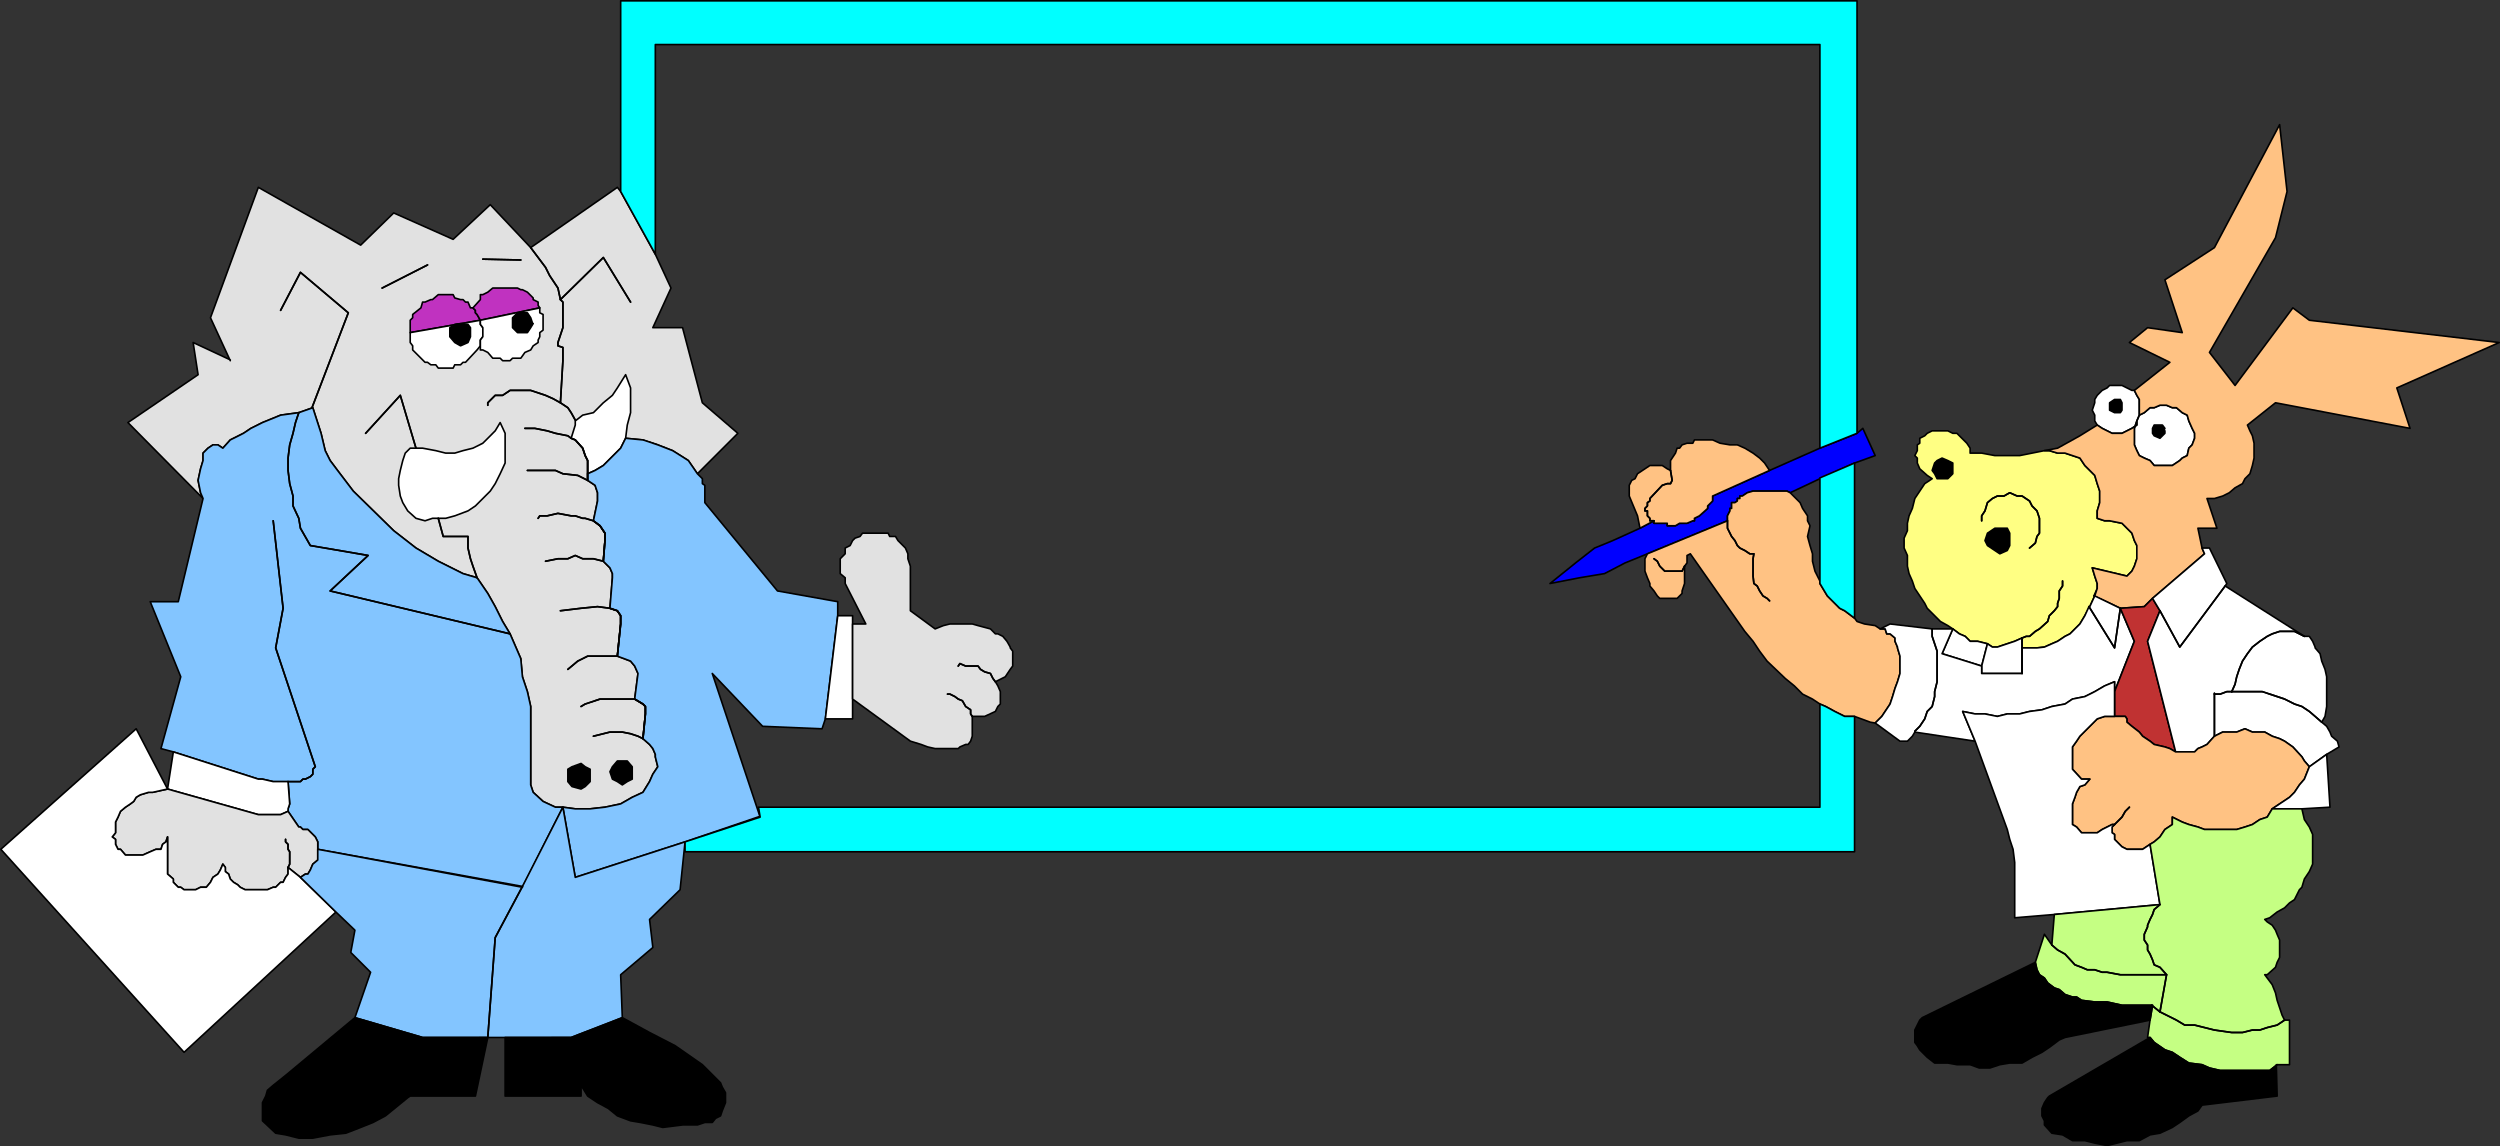 <?xml version="1.0" encoding="UTF-8" standalone="no"?>
<svg
   version="1.0"
   width="129.51mm"
   height="59.388mm"
   id="svg160"
   sodipodi:docname="Donkey &amp; Elephant 1.wmf"
   xmlns:inkscape="http://www.inkscape.org/namespaces/inkscape"
   xmlns:sodipodi="http://sodipodi.sourceforge.net/DTD/sodipodi-0.dtd"
   xmlns="http://www.w3.org/2000/svg"
   xmlns:svg="http://www.w3.org/2000/svg">
  <rect width="100%" height="100%" fill="#333333" stroke="none"/>
  <sodipodi:namedview
     id="namedview160"
     pagecolor="#ffffff"
     bordercolor="#000000"
     borderopacity="0.25"
     inkscape:showpageshadow="2"
     inkscape:pageopacity="0.0"
     inkscape:pagecheckerboard="0"
     inkscape:deskcolor="#d1d1d1"
     inkscape:document-units="mm" />
  <defs
     id="defs1">
    <pattern
       id="WMFhbasepattern"
       patternUnits="userSpaceOnUse"
       width="6"
       height="6"
       x="0"
       y="0" />
  </defs>
  <path
     style="fill:#e1e1e1;fill-opacity:1;fill-rule:evenodd;stroke:none"
     d="m 45.086,70.457 -7.272,-3.394 0.97,6.302 -13.736,9.373 14.706,14.867 -0.485,-1.131 -0.485,-2.424 0.485,-2.262 0.485,-1.616 v -1.454 l 0.97,-0.97 0.97,-0.646 h 0.97 l 0.97,0.646 1.454,-1.616 2.586,-1.293 1.454,-0.97 2.262,-1.131 3.555,-1.454 3.555,-0.485 2.747,-0.97 1.616,5.01 0.808,3.394 0.97,1.939 1.454,1.939 3.07,4.04 7.918,7.757 4.363,3.394 4.363,2.586 4.848,2.424 2.747,0.808 2.101,3.07 1.454,2.586 1.454,2.909 1.454,2.424 2.101,4.848 0.323,3.555 0.97,2.909 0.646,2.909 v 15.352 l 0.485,1.454 1.939,1.778 2.424,1.131 h 1.454 l 2.424,0.323 h 2.909 l 2.909,-0.323 3.07,-0.646 2.262,-1.293 2.101,-0.97 1.293,-2.101 0.646,-1.454 0.97,-1.454 -0.485,-1.939 v -0.485 l -0.485,-1.131 -0.646,-0.808 -1.293,-1.131 0.485,-4.848 v -1.454 l -0.485,-0.485 -1.616,-0.97 0.646,-5.01 -0.646,-1.454 -0.808,-0.97 -2.586,-0.97 0.646,-6.302 v -1.616 l -0.646,-0.97 -1.454,-0.485 0.485,-5.979 v -0.808 l -0.485,-1.131 -1.293,-1.293 0.323,-4.04 v -1.454 l -0.97,-1.454 -1.293,-0.97 0.808,-3.878 v -1.616 l -0.485,-1.454 -1.454,-0.97 v -1.293 l 1.454,-0.646 1.616,-0.97 3.394,-3.394 0.97,-1.939 3.394,0.323 2.909,0.97 2.909,1.131 3.07,1.939 1.778,2.586 7.918,-7.918 -6.949,-5.979 -3.878,-14.705 h -5.818 l 3.555,-7.757 -3.07,-6.626 -6.787,-12.281 -0.646,-0.808 L 103.909,48.479 95.99,40.076 88.718,46.863 77.083,41.692 70.619,47.995 50.581,36.683 l -9.373,25.532 3.878,8.403 v 0 z"
     id="path1" />
  <path
     style="fill:none;stroke:#000000;stroke-width:0.323px;stroke-linecap:round;stroke-linejoin:round;stroke-miterlimit:4;stroke-dasharray:none;stroke-opacity:1"
     d="m 45.086,70.457 -7.272,-3.394 0.97,6.302 -13.736,9.373 14.706,14.867 -0.485,-1.131 -0.485,-2.424 0.485,-2.262 0.485,-1.616 v -1.454 l 0.97,-0.97 0.97,-0.646 h 0.97 l 0.97,0.646 1.454,-1.616 2.586,-1.293 1.454,-0.97 2.262,-1.131 3.555,-1.454 3.555,-0.485 2.747,-0.97 1.616,5.01 0.808,3.394 0.97,1.939 1.454,1.939 3.07,4.04 7.918,7.757 4.363,3.394 4.363,2.586 4.848,2.424 2.747,0.808 2.101,3.07 1.454,2.586 1.454,2.909 1.454,2.424 2.101,4.848 0.323,3.555 0.97,2.909 0.646,2.909 v 15.352 l 0.485,1.454 1.939,1.778 2.424,1.131 h 1.454 l 2.424,0.323 h 2.909 l 2.909,-0.323 3.07,-0.646 2.262,-1.293 2.101,-0.97 1.293,-2.101 0.646,-1.454 0.97,-1.454 -0.485,-1.939 v -0.485 l -0.485,-1.131 -0.646,-0.808 -1.293,-1.131 0.485,-4.848 v -1.454 l -0.485,-0.485 -1.616,-0.97 0.646,-5.01 -0.646,-1.454 -0.808,-0.97 -2.586,-0.97 0.646,-6.302 v -1.616 l -0.646,-0.97 -1.454,-0.485 0.485,-5.979 v -0.808 l -0.485,-1.131 -1.293,-1.293 0.323,-4.04 v -1.454 l -0.97,-1.454 -1.293,-0.97 0.808,-3.878 v -1.616 l -0.485,-1.454 -1.454,-0.97 v -1.293 l 1.454,-0.646 1.616,-0.97 3.394,-3.394 0.97,-1.939 3.394,0.323 2.909,0.97 2.909,1.131 3.07,1.939 1.778,2.586 7.918,-7.918 -6.949,-5.979 -3.878,-14.705 h -5.818 l 3.555,-7.757 -3.07,-6.626 -6.787,-12.281 -0.646,-0.808 L 103.909,48.479 95.99,40.076 88.718,46.863 77.083,41.692 70.619,47.995 50.581,36.683 l -9.373,25.532 3.878,8.403 v 0"
     id="path2" />
  <path
     style="fill:#ffffff;fill-opacity:1;fill-rule:evenodd;stroke:none"
     d="m 85.325,88.232 1.939,0.485 h 1.778 l 1.616,-0.485 1.939,-0.485 1.939,-0.97 2.424,-2.424 0.97,-1.616 0.97,2.101 v 5.818 l -0.97,2.101 -0.97,1.939 -0.97,1.454 -2.909,2.909 -1.454,0.97 -2.586,0.97 -1.778,0.485 h -2.586 l -1.454,0.485 -1.778,-0.485 -1.616,-1.454 -0.97,-1.616 -0.485,-1.293 -0.323,-2.101 v -1.293 l 0.323,-1.616 0.485,-1.939 0.485,-1.454 0.97,-0.97 h 2.424 l 2.586,0.485 z"
     id="path3" />
  <path
     style="fill:none;stroke:#000000;stroke-width:0.323px;stroke-linecap:round;stroke-linejoin:round;stroke-miterlimit:4;stroke-dasharray:none;stroke-opacity:1"
     d="m 85.325,88.232 1.939,0.485 h 1.778 l 1.616,-0.485 1.939,-0.485 1.939,-0.97 2.424,-2.424 0.97,-1.616 0.97,2.101 v 5.818 l -0.97,2.101 -0.97,1.939 -0.97,1.454 -2.909,2.909 -1.454,0.97 -2.586,0.97 -1.778,0.485 h -2.586 l -1.454,0.485 -1.778,-0.485 -1.616,-1.454 -0.97,-1.616 -0.485,-1.293 -0.323,-2.101 v -1.293 l 0.323,-1.616 0.485,-1.939 0.485,-1.454 0.97,-0.97 h 2.424 l 2.586,0.485 v 0"
     id="path4" />
  <path
     style="fill:#ffffff;fill-opacity:1;fill-rule:evenodd;stroke:none"
     d="m 115.059,92.757 1.454,-0.646 1.616,-0.97 3.394,-3.394 0.97,-1.939 0.323,-2.586 0.646,-2.424 v -4.848 l -0.97,-2.586 -1.616,2.586 -0.97,1.454 -1.778,1.454 -1.939,1.939 -2.101,0.485 -1.454,1.131 v 0.808 l -0.808,2.586 0.808,0.323 1.454,1.616 0.485,1.454 0.485,0.97 v 2.586 z"
     id="path5" />
  <path
     style="fill:none;stroke:#000000;stroke-width:0.323px;stroke-linecap:round;stroke-linejoin:round;stroke-miterlimit:4;stroke-dasharray:none;stroke-opacity:1"
     d="m 115.059,92.757 1.454,-0.646 1.616,-0.97 3.394,-3.394 0.97,-1.939 0.323,-2.586 0.646,-2.424 v -4.848 l -0.97,-2.586 -1.616,2.586 -0.97,1.454 -1.778,1.454 -1.939,1.939 -2.101,0.485 -1.454,1.131 v 0.808 l -0.808,2.586 0.808,0.323 1.454,1.616 0.485,1.454 0.485,0.97 v 2.586 0"
     id="path6" />
  <path
     style="fill:#83c5ff;fill-opacity:1;fill-rule:evenodd;stroke:none"
     d="m 102.293,173.556 -40.077,-7.272 v -1.454 l -0.485,-0.97 -1.454,-1.454 h -0.97 l -0.485,-0.485 h -0.323 l -2.101,-3.07 v -0.485 l 0.323,-0.97 -0.323,-4.363 h -2.909 l -2.101,-0.485 H 50.581 L 33.936,147.216 31.512,146.569 35.39,132.51 29.411,117.805 h 5.494 l 4.848,-20.2 -0.485,-1.131 -0.485,-2.424 0.485,-2.262 0.485,-1.616 v -1.454 l 0.97,-0.97 0.97,-0.646 h 0.97 l 0.97,0.646 1.454,-1.616 2.586,-1.293 1.454,-0.97 2.262,-1.131 3.555,-1.454 3.555,-0.485 2.747,-0.97 1.616,5.01 0.808,3.394 0.97,1.939 1.454,1.939 3.07,4.04 7.918,7.757 4.363,3.394 4.363,2.586 4.848,2.424 2.747,0.808 2.101,3.07 1.454,2.586 1.454,2.909 1.454,2.424 2.101,4.848 0.323,3.555 0.97,2.909 0.646,2.909 v 15.352 l 0.485,1.454 1.939,1.778 2.424,1.131 h 1.454 l -7.918,15.675 v 0 z"
     id="path7" />
  <path
     style="fill:none;stroke:#000000;stroke-width:0.323px;stroke-linecap:round;stroke-linejoin:round;stroke-miterlimit:4;stroke-dasharray:none;stroke-opacity:1"
     d="m 102.293,173.556 -40.077,-7.272 v -1.454 l -0.485,-0.97 -1.454,-1.454 h -0.97 l -0.485,-0.485 h -0.323 l -2.101,-3.07 v -0.485 l 0.323,-0.97 -0.323,-4.363 h -2.909 l -2.101,-0.485 H 50.581 L 33.936,147.216 31.512,146.569 35.39,132.51 29.411,117.805 h 5.494 l 4.848,-20.2 -0.485,-1.131 -0.485,-2.424 0.485,-2.262 0.485,-1.616 v -1.454 l 0.97,-0.97 0.97,-0.646 h 0.97 l 0.97,0.646 1.454,-1.616 2.586,-1.293 1.454,-0.97 2.262,-1.131 3.555,-1.454 3.555,-0.485 2.747,-0.97 1.616,5.01 0.808,3.394 0.97,1.939 1.454,1.939 3.07,4.04 7.918,7.757 4.363,3.394 4.363,2.586 4.848,2.424 2.747,0.808 2.101,3.07 1.454,2.586 1.454,2.909 1.454,2.424 2.101,4.848 0.323,3.555 0.97,2.909 0.646,2.909 v 15.352 l 0.485,1.454 1.939,1.778 2.424,1.131 h 1.454 l -7.918,15.675 v 0"
     id="path8" />
  <path
     style="fill:#83c5ff;fill-opacity:1;fill-rule:evenodd;stroke:none"
     d="m 148.833,159.82 -14.706,5.01 -21.493,6.949 -2.424,-13.736 2.424,0.323 h 2.909 l 2.909,-0.323 3.07,-0.646 2.262,-1.293 2.101,-0.97 1.293,-2.101 0.646,-1.454 0.97,-1.454 -0.485,-1.939 v -0.485 l -0.485,-1.131 -0.646,-0.808 -1.293,-1.131 0.485,-4.848 v -1.454 l -0.485,-0.485 -1.616,-0.97 0.646,-5.01 -0.646,-1.454 -0.808,-0.97 -2.586,-0.97 0.646,-6.302 v -1.616 l -0.646,-0.97 -1.454,-0.485 0.485,-5.979 v -0.808 l -0.485,-1.131 -1.293,-1.293 0.323,-4.04 v -1.454 l -0.97,-1.454 -1.293,-0.97 0.808,-3.878 v -1.616 l -0.485,-1.454 -1.454,-0.97 v -1.293 l 1.454,-0.646 1.616,-0.97 3.394,-3.394 0.97,-1.939 3.394,0.323 2.909,0.97 2.909,1.131 3.07,1.939 1.778,2.586 0.97,0.97 v 0.97 l 0.485,0.323 v 3.394 l 14.221,17.291 11.797,2.101 v 2.747 l -2.424,20.2 -0.646,1.939 -11.635,-0.485 -9.858,-10.342 9.373,28.118 v 0 z"
     id="path9" />
  <path
     style="fill:none;stroke:#000000;stroke-width:0.323px;stroke-linecap:round;stroke-linejoin:round;stroke-miterlimit:4;stroke-dasharray:none;stroke-opacity:1"
     d="m 148.833,159.82 -14.706,5.01 -21.493,6.949 -2.424,-13.736 2.424,0.323 h 2.909 l 2.909,-0.323 3.07,-0.646 2.262,-1.293 2.101,-0.97 1.293,-2.101 0.646,-1.454 0.97,-1.454 -0.485,-1.939 v -0.485 l -0.485,-1.131 -0.646,-0.808 -1.293,-1.131 0.485,-4.848 v -1.454 l -0.485,-0.485 -1.616,-0.97 0.646,-5.01 -0.646,-1.454 -0.808,-0.97 -2.586,-0.97 0.646,-6.302 v -1.616 l -0.646,-0.97 -1.454,-0.485 0.485,-5.979 v -0.808 l -0.485,-1.131 -1.293,-1.293 0.323,-4.04 v -1.454 l -0.97,-1.454 -1.293,-0.97 0.808,-3.878 v -1.616 l -0.485,-1.454 -1.454,-0.97 v -1.293 l 1.454,-0.646 1.616,-0.97 3.394,-3.394 0.97,-1.939 3.394,0.323 2.909,0.97 2.909,1.131 3.07,1.939 1.778,2.586 0.97,0.97 v 0.97 l 0.485,0.323 v 3.394 l 14.221,17.291 11.797,2.101 v 2.747 l -2.424,20.2 -0.646,1.939 -11.635,-0.485 -9.858,-10.342 9.373,28.118 v 0"
     id="path10" />
  <path
     style="fill:#ffffff;fill-opacity:1;fill-rule:evenodd;stroke:none"
     d="m 50.581,159.497 h 4.363 l 1.454,-0.646 v -0.485 l 0.323,-0.97 -0.323,-4.363 h -2.909 l -2.101,-0.485 h -0.808 l -16.645,-5.333 -1.131,7.272 z"
     id="path11" />
  <path
     style="fill:none;stroke:#000000;stroke-width:0.323px;stroke-linecap:round;stroke-linejoin:round;stroke-miterlimit:4;stroke-dasharray:none;stroke-opacity:1"
     d="m 50.581,159.497 h 4.363 l 1.454,-0.646 v -0.485 l 0.323,-0.97 -0.323,-4.363 h -2.909 l -2.101,-0.485 h -0.808 l -16.645,-5.333 -1.131,7.272 17.776,5.01 v 0"
     id="path12" />
  <path
     style="fill:#e1e1e1;fill-opacity:1;fill-rule:evenodd;stroke:none"
     d="m 58.822,171.778 -2.424,-1.939 v 1.293 l -0.485,0.646 -0.485,0.97 h -0.485 l -0.97,0.97 h -0.485 l -1.131,0.485 h -4.363 l -0.97,-0.485 -0.485,-0.485 -0.808,-0.485 -0.646,-0.646 -0.323,-0.97 -0.646,-0.485 v -0.808 l -0.485,-0.646 -0.485,1.131 -0.485,0.808 -0.97,0.646 -0.485,0.97 -0.808,0.97 h -1.131 l -0.97,0.485 h -2.262 l -0.646,-0.485 h -0.485 l -0.97,-0.97 v -0.646 l -1.131,-0.97 v -7.272 l -0.323,0.97 -0.646,0.485 -0.323,0.97 h -0.97 l -1.131,0.485 -1.454,0.646 h -3.394 l -0.97,-1.131 h -0.485 l -0.485,-0.97 v -0.97 l -0.646,-0.485 0.646,-0.808 v -2.101 l 0.485,-0.97 0.485,-1.131 0.97,-0.808 0.97,-0.646 0.646,-0.485 0.485,-0.808 0.808,-0.485 1.616,-0.485 h 0.808 l 2.909,-0.646 17.776,5.01 h 4.363 l 1.454,-0.646 2.101,3.07 h 0.323 l 0.485,0.485 h 0.97 l 1.454,1.454 0.485,0.97 v 3.555 l -0.97,0.808 -0.485,1.131 -0.485,0.808 h -0.485 z"
     id="path13" />
  <path
     style="fill:none;stroke:#000000;stroke-width:0.323px;stroke-linecap:round;stroke-linejoin:round;stroke-miterlimit:4;stroke-dasharray:none;stroke-opacity:1"
     d="m 58.822,171.778 -2.424,-1.939 v 1.293 l -0.485,0.646 -0.485,0.97 h -0.485 l -0.97,0.97 h -0.485 l -1.131,0.485 h -4.363 l -0.97,-0.485 -0.485,-0.485 -0.808,-0.485 -0.646,-0.646 -0.323,-0.97 -0.646,-0.485 v -0.808 l -0.485,-0.646 -0.485,1.131 -0.485,0.808 -0.97,0.646 -0.485,0.97 -0.808,0.97 h -1.131 l -0.97,0.485 h -2.262 l -0.646,-0.485 h -0.485 l -0.97,-0.97 v -0.646 l -1.131,-0.97 v -7.272 l -0.323,0.97 -0.646,0.485 -0.323,0.97 h -0.97 l -1.131,0.485 -1.454,0.646 h -3.394 l -0.97,-1.131 h -0.485 l -0.485,-0.97 v -0.97 l -0.646,-0.485 0.646,-0.808 v -2.101 l 0.485,-0.97 0.485,-1.131 0.97,-0.808 0.97,-0.646 0.646,-0.485 0.485,-0.808 0.808,-0.485 1.616,-0.485 h 0.808 l 2.909,-0.646 17.776,5.01 h 4.363 l 1.454,-0.646 2.101,3.07 h 0.323 l 0.485,0.485 h 0.97 l 1.454,1.454 0.485,0.97 v 3.555 l -0.97,0.808 -0.485,1.131 -0.485,0.808 h -0.485 l -0.97,0.646 v 0"
     id="path14" />
  <path
     style="fill:#ffffff;fill-opacity:1;fill-rule:evenodd;stroke:none"
     d="M 0.162,166.284 26.664,142.691 l 6.141,11.797 -2.909,0.646 h -0.808 l -1.616,0.485 -0.808,0.485 -0.485,0.808 -0.646,0.485 -0.97,0.646 -0.97,0.808 -0.485,1.131 -0.485,0.97 v 2.101 l -0.646,0.808 0.646,0.485 v 0.97 l 0.485,0.97 h 0.485 l 0.97,1.131 h 3.394 l 1.454,-0.646 1.131,-0.485 h 0.97 l 0.323,-0.97 0.646,-0.485 0.323,-0.97 v 7.272 l 1.131,0.97 v 0.646 l 0.97,0.97 h 0.485 l 0.646,0.485 h 2.262 l 0.97,-0.485 h 1.131 l 0.808,-0.97 0.485,-0.97 0.97,-0.646 0.485,-0.808 0.485,-1.131 0.485,0.646 v 0.808 l 0.646,0.485 0.323,0.97 0.646,0.646 0.808,0.485 0.485,0.485 0.97,0.485 h 4.363 l 1.131,-0.485 h 0.485 l 0.97,-0.97 h 0.485 l 0.485,-0.97 0.485,-0.646 v -1.293 l 2.424,1.939 6.949,6.787 -29.734,27.472 -35.875,-39.753 z"
     id="path15" />
  <path
     style="fill:none;stroke:#000000;stroke-width:0.323px;stroke-linecap:round;stroke-linejoin:round;stroke-miterlimit:4;stroke-dasharray:none;stroke-opacity:1"
     d="M 0.162,166.284 26.664,142.691 l 6.141,11.797 -2.909,0.646 h -0.808 l -1.616,0.485 -0.808,0.485 -0.485,0.808 -0.646,0.485 -0.97,0.646 -0.97,0.808 -0.485,1.131 -0.485,0.97 v 2.101 l -0.646,0.808 0.646,0.485 v 0.97 l 0.485,0.97 h 0.485 l 0.97,1.131 h 3.394 l 1.454,-0.646 1.131,-0.485 h 0.97 l 0.323,-0.97 0.646,-0.485 0.323,-0.97 v 7.272 l 1.131,0.97 v 0.646 l 0.97,0.97 h 0.485 l 0.646,0.485 h 2.262 l 0.97,-0.485 h 1.131 l 0.808,-0.97 0.485,-0.97 0.97,-0.646 0.485,-0.808 0.485,-1.131 0.485,0.646 v 0.808 l 0.646,0.485 0.323,0.97 0.646,0.646 0.808,0.485 0.485,0.485 0.97,0.485 h 4.363 l 1.131,-0.485 h 0.485 l 0.97,-0.97 h 0.485 l 0.485,-0.97 0.485,-0.646 v -1.293 l 2.424,1.939 6.949,6.787 -29.734,27.472 -35.875,-39.753 v 0"
     id="path16" />
  <path
     style="fill:#ffffff;fill-opacity:1;fill-rule:evenodd;stroke:none"
     d="m 164.024,120.552 h 2.909 v 20.2 h -5.333 l 2.424,-20.2 z"
     id="path17" />
  <path
     style="fill:none;stroke:#000000;stroke-width:0.323px;stroke-linecap:round;stroke-linejoin:round;stroke-miterlimit:4;stroke-dasharray:none;stroke-opacity:1"
     d="m 164.024,120.552 h 2.909 v 20.2 h -5.333 l 2.424,-20.2 v 0"
     id="path18" />
  <path
     style="fill:#e1e1e1;fill-opacity:1;fill-rule:evenodd;stroke:none"
     d="m 165.478,113.118 -0.97,-0.808 v -2.909 l 0.97,-0.97 v -1.131 l 0.97,-0.485 0.485,-0.97 0.485,-0.485 0.97,-0.323 0.485,-0.646 h 5.01 l 0.323,0.646 h 1.131 l 0.485,0.808 1.454,1.454 0.485,1.131 v 0.97 l 0.485,1.454 v 8.726 l 4.848,3.555 1.616,-0.646 1.293,-0.323 h 4.363 l 1.131,0.323 2.424,0.646 0.97,0.97 h 0.485 l 0.97,0.485 0.808,0.97 0.646,1.131 v 0.162 l 0.485,0.646 v 2.909 l -0.485,0.646 -0.97,1.454 -1.939,0.97 0.485,0.808 0.485,1.131 v 2.424 l -0.485,0.485 -0.485,0.97 -2.101,0.97 h -2.424 v 3.878 l -0.323,0.97 -0.485,0.646 h -0.485 l -1.131,0.485 -0.323,0.323 h -4.525 l -1.454,-0.323 -1.293,-0.485 -2.101,-0.646 -11.312,-8.241 v -14.705 h 2.586 l -4.04,-7.918 z"
     id="path19" />
  <path
     style="fill:none;stroke:#000000;stroke-width:0.323px;stroke-linecap:round;stroke-linejoin:round;stroke-miterlimit:4;stroke-dasharray:none;stroke-opacity:1"
     d="m 165.478,113.118 -0.97,-0.808 v -2.909 l 0.97,-0.97 v -1.131 l 0.97,-0.485 0.485,-0.97 0.485,-0.485 0.97,-0.323 0.485,-0.646 h 5.01 l 0.323,0.646 h 1.131 l 0.485,0.808 1.454,1.454 0.485,1.131 v 0.97 l 0.485,1.454 v 8.726 l 4.848,3.555 1.616,-0.646 1.293,-0.323 h 4.363 l 1.131,0.323 2.424,0.646 0.97,0.97 h 0.485 l 0.97,0.485 0.808,0.97 0.646,1.131 v 0.162 l 0.485,0.646 v 2.909 l -0.485,0.646 -0.97,1.454 -1.939,0.97 0.485,0.808 0.485,1.131 v 2.424 l -0.485,0.485 -0.485,0.97 -2.101,0.97 h -2.424 v 3.878 l -0.323,0.97 -0.485,0.646 h -0.485 l -1.131,0.485 -0.323,0.323 h -4.525 l -1.454,-0.323 -1.293,-0.485 -2.101,-0.646 -11.312,-8.241 v -14.705 h 2.586 l -4.04,-7.918 v -1.131 0"
     id="path20" />
  <path
     style="fill:#83c5ff;fill-opacity:1;fill-rule:evenodd;stroke:none"
     d="m 102.293,173.556 7.918,-15.513 2.424,13.736 21.493,-6.949 -0.97,9.373 -5.979,5.818 0.646,5.494 -6.302,5.333 0.323,8.403 -10.019,3.878 H 82.739 l -13.251,-3.878 3.07,-8.888 -3.878,-3.878 0.808,-4.363 -3.717,-3.555 -6.949,-6.787 0.97,-0.646 h 0.485 l 0.485,-0.808 0.485,-1.131 0.97,-0.808 v -2.101 l 40.077,7.434 v 0 z"
     id="path21" />
  <path
     style="fill:none;stroke:#000000;stroke-width:0.323px;stroke-linecap:round;stroke-linejoin:round;stroke-miterlimit:4;stroke-dasharray:none;stroke-opacity:1"
     d="m 102.293,173.556 7.918,-15.513 2.424,13.736 21.493,-6.949 -0.97,9.373 -5.979,5.818 0.646,5.494 -6.302,5.333 0.323,8.403 -10.019,3.878 H 82.739 l -13.251,-3.878 3.07,-8.888 -3.878,-3.878 0.808,-4.363 -3.717,-3.555 -6.949,-6.787 0.97,-0.646 h 0.485 l 0.485,-0.808 0.485,-1.131 0.97,-0.808 v -2.101 l 40.077,7.434 v 0"
     id="path22" />
  <path
     style="fill:#000000;fill-opacity:1;fill-rule:evenodd;stroke:none"
     d="m 55.914,210.562 -2.424,1.939 -1.131,0.97 -0.323,1.131 -0.646,1.293 v 3.555 l 2.586,2.424 1.939,0.323 2.586,0.646 h 2.747 l 3.394,-0.646 3.07,-0.323 2.909,-1.131 2.424,-0.97 2.424,-1.293 2.586,-2.101 1.778,-1.454 0.485,-0.323 h 12.766 l 2.424,-11.473 H 82.739 l -13.251,-3.878 -13.574,11.312 z"
     id="path23" />
  <path
     style="fill:none;stroke:#000000;stroke-width:0.323px;stroke-linecap:round;stroke-linejoin:round;stroke-miterlimit:4;stroke-dasharray:none;stroke-opacity:1"
     d="m 55.914,210.562 -2.424,1.939 -1.131,0.97 -0.323,1.131 -0.646,1.293 v 3.555 l 2.586,2.424 1.939,0.323 2.586,0.646 h 2.747 l 3.394,-0.646 3.07,-0.323 2.909,-1.131 2.424,-0.97 2.424,-1.293 2.586,-2.101 1.778,-1.454 0.485,-0.323 h 12.766 l 2.424,-11.473 H 82.739 l -13.251,-3.878 -13.574,11.312 v 0"
     id="path24" />
  <path
     style="fill:#000000;fill-opacity:1;fill-rule:evenodd;stroke:none"
     d="m 127.179,202.159 5.01,2.586 5.333,3.717 3.555,3.555 0.323,0.808 0.646,1.131 v 1.939 l -0.646,1.616 -0.323,0.97 -0.97,0.485 -0.646,0.808 h -1.454 l -1.454,0.485 h -2.909 l -3.878,0.485 -1.939,-0.485 -2.424,-0.485 -1.939,-0.323 -2.586,-0.97 -1.778,-1.454 -2.101,-1.131 -1.939,-1.293 -1.293,-2.101 v 2.101 H 98.899 v -11.473 h 12.928 l 10.019,-3.878 z"
     id="path25" />
  <path
     style="fill:none;stroke:#000000;stroke-width:0.323px;stroke-linecap:round;stroke-linejoin:round;stroke-miterlimit:4;stroke-dasharray:none;stroke-opacity:1"
     d="m 127.179,202.159 5.01,2.586 5.333,3.717 3.555,3.555 0.323,0.808 0.646,1.131 v 1.939 l -0.646,1.616 -0.323,0.97 -0.97,0.485 -0.646,0.808 h -1.454 l -1.454,0.485 h -2.909 l -3.878,0.485 -1.939,-0.485 -2.424,-0.485 -1.939,-0.323 -2.586,-0.97 -1.778,-1.454 -2.101,-1.131 -1.939,-1.293 -1.293,-2.101 v 2.101 H 98.899 v -11.473 h 12.928 l 10.019,-3.878 5.333,2.909 v 0"
     id="path26" />
  <path
     style="fill:#c032c0;fill-opacity:1;fill-rule:evenodd;stroke:none"
     d="m 94.051,62.7 -0.646,-1.131 -0.323,-0.323 v -0.485 l -0.485,-0.485 h -0.485 l -0.485,-1.131 h -0.485 l -0.485,-0.485 H 90.173 L 89.041,58.337 88.718,57.69 h -2.909 l -1.131,0.97 h -0.323 l -1.131,0.485 h -0.485 l -0.323,1.131 -1.616,1.293 v 0.646 l -0.485,0.485 v 2.424 l 13.736,-2.424 z"
     id="path27" />
  <path
     style="fill:none;stroke:#000000;stroke-width:0.323px;stroke-linecap:round;stroke-linejoin:round;stroke-miterlimit:4;stroke-dasharray:none;stroke-opacity:1"
     d="m 94.051,62.7 -0.646,-1.131 -0.323,-0.323 v -0.485 l -0.485,-0.485 h -0.485 l -0.485,-1.131 h -0.485 l -0.485,-0.485 H 90.173 L 89.041,58.337 88.718,57.69 h -2.909 l -1.131,0.97 h -0.323 l -1.131,0.485 h -0.485 l -0.323,1.131 -1.616,1.293 v 0.646 l -0.485,0.485 v 2.424 l 13.736,-2.424 v 0"
     id="path28" />
  <path
     style="fill:#ffffff;fill-opacity:1;fill-rule:evenodd;stroke:none"
     d="m 80.315,65.124 v 1.939 l 0.485,0.646 v 0.808 l 2.424,2.424 h 0.485 l 0.646,0.485 h 0.97 l 0.485,0.646 H 88.718 l 0.323,-0.646 h 1.131 l 0.485,-0.485 h 0.485 l 2.262,-2.424 0.646,-0.808 v -1.131 l 0.485,-0.646 v -1.778 l -0.485,-0.646 v -0.808 l -13.736,2.424 z"
     id="path29" />
  <path
     style="fill:none;stroke:#000000;stroke-width:0.323px;stroke-linecap:round;stroke-linejoin:round;stroke-miterlimit:4;stroke-dasharray:none;stroke-opacity:1"
     d="m 80.315,65.124 v 1.939 l 0.485,0.646 v 0.808 l 2.424,2.424 h 0.485 l 0.646,0.485 h 0.97 l 0.485,0.646 H 88.718 l 0.323,-0.646 h 1.131 l 0.485,-0.485 h 0.485 l 2.262,-2.424 0.646,-0.808 v -1.131 l 0.485,-0.646 v -1.778 l -0.485,-0.646 v -0.808 l -13.736,2.424 v 0"
     id="path30" />
  <path
     style="fill:#000000;fill-opacity:1;fill-rule:evenodd;stroke:none"
     d="m 92.112,65.124 v -0.97 l -0.485,-0.646 -1.454,-0.162 -1.131,0.162 -0.97,0.646 v 1.778 l 0.97,1.131 1.131,0.646 1.454,-0.646 0.485,-1.131 z"
     id="path31" />
  <path
     style="fill:none;stroke:#000000;stroke-width:0.323px;stroke-linecap:round;stroke-linejoin:round;stroke-miterlimit:4;stroke-dasharray:none;stroke-opacity:1"
     d="m 92.112,65.124 v -0.97 l -0.485,-0.646 -1.454,-0.162 -1.131,0.162 -0.97,0.646 v 1.778 l 0.97,1.131 1.131,0.646 1.454,-0.646 0.485,-1.131 v -0.808 0"
     id="path32" />
  <path
     style="fill:#c032c0;fill-opacity:1;fill-rule:evenodd;stroke:none"
     d="m 94.051,62.7 -0.646,-1.131 -0.323,-0.323 v -0.485 l -0.485,-0.485 1.454,-1.616 v -0.97 h 0.485 l 0.97,-0.485 0.97,-0.808 h 4.848 l 0.646,0.323 h 0.323 l 0.97,0.485 1.131,1.131 v 0.323 l 0.97,0.485 v 0.646 l 0.323,0.485 -11.635,2.424 z"
     id="path33" />
  <path
     style="fill:none;stroke:#000000;stroke-width:0.323px;stroke-linecap:round;stroke-linejoin:round;stroke-miterlimit:4;stroke-dasharray:none;stroke-opacity:1"
     d="m 94.051,62.7 -0.646,-1.131 -0.323,-0.323 v -0.485 l -0.485,-0.485 1.454,-1.616 v -0.97 h 0.485 l 0.97,-0.485 0.97,-0.808 h 4.848 l 0.646,0.323 h 0.323 l 0.97,0.485 1.131,1.131 v 0.323 l 0.97,0.485 v 0.646 l 0.323,0.485 -11.635,2.424 v 0"
     id="path34" />
  <path
     style="fill:#ffffff;fill-opacity:1;fill-rule:evenodd;stroke:none"
     d="m 94.051,62.7 v 0.808 l 0.485,0.646 v 1.778 l -0.485,0.646 v 1.939 h 0.485 l 0.97,0.485 0.97,1.131 h 1.454 l 0.485,0.485 h 1.454 l 0.485,-0.485 h 1.616 l 0.808,-1.131 1.131,-0.485 0.485,-0.808 0.97,-0.646 v -0.485 l 0.323,-0.646 v -0.808 l 0.646,-0.485 v -3.07 l -0.646,-0.323 v -0.97 l -11.635,2.424 z"
     id="path35" />
  <path
     style="fill:none;stroke:#000000;stroke-width:0.323px;stroke-linecap:round;stroke-linejoin:round;stroke-miterlimit:4;stroke-dasharray:none;stroke-opacity:1"
     d="m 94.051,62.7 v 0.808 l 0.485,0.646 v 1.778 l -0.485,0.646 v 1.939 h 0.485 l 0.97,0.485 0.97,1.131 h 1.454 l 0.485,0.485 h 1.454 l 0.485,-0.485 h 1.616 l 0.808,-1.131 1.131,-0.485 0.485,-0.808 0.97,-0.646 v -0.485 l 0.323,-0.646 v -0.808 l 0.646,-0.485 v -3.07 l -0.646,-0.323 v -0.97 l -11.635,2.424 v 0"
     id="path36" />
  <path
     style="fill:#000000;fill-opacity:1;fill-rule:evenodd;stroke:none"
     d="m 104.232,63.185 -0.323,-0.97 -0.646,-0.97 h -1.939 l -0.97,0.97 v 1.939 l 0.97,0.97 h 1.939 l 0.646,-0.97 0.485,-0.808 v 0 z"
     id="path37" />
  <path
     style="fill:none;stroke:#000000;stroke-width:0.323px;stroke-linecap:round;stroke-linejoin:round;stroke-miterlimit:4;stroke-dasharray:none;stroke-opacity:1"
     d="m 104.232,63.185 -0.323,-0.97 -0.646,-0.97 h -1.939 l -0.97,0.97 v 1.939 l 0.97,0.97 h 1.939 l 0.646,-0.97 0.485,-0.808 v 0"
     id="path38" />
  <path
     style="fill:none;stroke:#000000;stroke-width:0.323px;stroke-linecap:round;stroke-linejoin:round;stroke-miterlimit:4;stroke-dasharray:none;stroke-opacity:1"
     d="m 74.821,56.398 8.888,-4.525"
     id="path39" />
  <path
     style="fill:none;stroke:#000000;stroke-width:0.323px;stroke-linecap:round;stroke-linejoin:round;stroke-miterlimit:4;stroke-dasharray:none;stroke-opacity:1"
     d="m 74.821,56.398 8.888,-4.525"
     id="path40" />
  <path
     style="fill:none;stroke:#000000;stroke-width:0.323px;stroke-linecap:round;stroke-linejoin:round;stroke-miterlimit:4;stroke-dasharray:none;stroke-opacity:1"
     d="m 94.536,50.742 7.434,0.162"
     id="path41" />
  <path
     style="fill:none;stroke:#000000;stroke-width:0.323px;stroke-linecap:round;stroke-linejoin:round;stroke-miterlimit:4;stroke-dasharray:none;stroke-opacity:1"
     d="m 94.536,50.742 7.434,0.162"
     id="path42" />
  <path
     style="fill:none;stroke:#000000;stroke-width:0.323px;stroke-linecap:round;stroke-linejoin:round;stroke-miterlimit:4;stroke-dasharray:none;stroke-opacity:1"
     d="m 61.085,79.829 7.11,-18.584 -9.373,-7.918 -3.878,7.433"
     id="path43" />
  <path
     style="fill:none;stroke:#000000;stroke-width:0.323px;stroke-linecap:round;stroke-linejoin:round;stroke-miterlimit:4;stroke-dasharray:none;stroke-opacity:1"
     d="m 61.085,79.829 7.11,-18.584 -9.373,-7.918 -3.878,7.433"
     id="path44" />
  <path
     style="fill:none;stroke:#000000;stroke-width:0.323px;stroke-linecap:round;stroke-linejoin:round;stroke-miterlimit:4;stroke-dasharray:none;stroke-opacity:1"
     d="m 109.726,58.66 8.403,-8.241 5.333,8.726"
     id="path45" />
  <path
     style="fill:none;stroke:#000000;stroke-width:0.323px;stroke-linecap:round;stroke-linejoin:round;stroke-miterlimit:4;stroke-dasharray:none;stroke-opacity:1"
     d="m 109.726,58.66 8.403,-8.241 5.333,8.726"
     id="path46" />
  <path
     style="fill:none;stroke:#000000;stroke-width:0.323px;stroke-linecap:round;stroke-linejoin:round;stroke-miterlimit:4;stroke-dasharray:none;stroke-opacity:1"
     d="m 112.635,82.253 -0.808,-1.454 -0.646,-0.97 -1.454,-0.97 0.485,-8.241 v -2.586 l -0.97,-0.323 v -0.646 l 0.485,-1.454 0.485,-1.454 v -5.01 l -0.485,-0.485 -0.485,-2.262 -1.616,-2.424 -0.808,-1.616 -1.454,-1.939 -1.454,-1.939"
     id="path47" />
  <path
     style="fill:none;stroke:#000000;stroke-width:0.323px;stroke-linecap:round;stroke-linejoin:round;stroke-miterlimit:4;stroke-dasharray:none;stroke-opacity:1"
     d="m 112.635,82.253 -0.808,-1.454 -0.646,-0.97 -1.454,-0.97 0.485,-8.241 v -2.586 l -0.97,-0.323 v -0.646 l 0.485,-1.454 0.485,-1.454 v -5.01 l -0.485,-0.485 -0.485,-2.262 -1.616,-2.424 -0.808,-1.616 -1.454,-1.939 -1.454,-1.939"
     id="path48" />
  <path
     style="fill:none;stroke:#000000;stroke-width:0.323px;stroke-linecap:round;stroke-linejoin:round;stroke-miterlimit:4;stroke-dasharray:none;stroke-opacity:1"
     d="m 71.589,84.839 6.787,-7.433 3.07,10.342"
     id="path49" />
  <path
     style="fill:none;stroke:#000000;stroke-width:0.323px;stroke-linecap:round;stroke-linejoin:round;stroke-miterlimit:4;stroke-dasharray:none;stroke-opacity:1"
     d="m 71.589,84.839 6.787,-7.433 3.07,10.342"
     id="path50" />
  <path
     style="fill:none;stroke:#000000;stroke-width:0.323px;stroke-linecap:round;stroke-linejoin:round;stroke-miterlimit:4;stroke-dasharray:none;stroke-opacity:1"
     d="m 85.81,101.483 0.97,3.555 h 4.848 v 2.262 l 0.485,2.101 0.485,1.454 0.808,2.262"
     id="path51" />
  <path
     style="fill:none;stroke:#000000;stroke-width:0.323px;stroke-linecap:round;stroke-linejoin:round;stroke-miterlimit:4;stroke-dasharray:none;stroke-opacity:1"
     d="m 85.81,101.483 0.97,3.555 h 4.848 v 2.262 l 0.485,2.101 0.485,1.454 0.808,2.262"
     id="path52" />
  <path
     style="fill:#000000;fill-opacity:1;fill-rule:evenodd;stroke:none"
     d="m 115.544,152.064 v -1.454 l -0.97,-0.485 -0.808,-0.646 -1.778,0.646 -0.808,0.485 v 2.424 l 0.808,0.97 1.778,0.485 0.808,-0.485 0.97,-0.97 z"
     id="path53" />
  <path
     style="fill:none;stroke:#000000;stroke-width:0.323px;stroke-linecap:round;stroke-linejoin:round;stroke-miterlimit:4;stroke-dasharray:none;stroke-opacity:1"
     d="m 115.544,152.064 v -1.454 l -0.97,-0.485 -0.808,-0.646 -1.778,0.646 -0.808,0.485 v 2.424 l 0.808,0.97 1.778,0.485 0.808,-0.485 0.97,-0.97 v -0.97 0"
     id="path54" />
  <path
     style="fill:#000000;fill-opacity:1;fill-rule:evenodd;stroke:none"
     d="m 123.785,151.094 v -0.97 l -0.97,-1.131 h -1.939 l -0.97,1.131 -0.485,0.97 0.485,1.454 0.97,0.485 0.97,0.646 0.97,-0.646 0.97,-0.485 z"
     id="path55" />
  <path
     style="fill:none;stroke:#000000;stroke-width:0.323px;stroke-linecap:round;stroke-linejoin:round;stroke-miterlimit:4;stroke-dasharray:none;stroke-opacity:1"
     d="m 123.785,151.094 v -0.97 l -0.97,-1.131 h -1.939 l -0.97,1.131 -0.485,0.97 0.485,1.454 0.97,0.485 0.97,0.646 0.97,-0.646 0.97,-0.485 v -1.454 0"
     id="path56" />
  <path
     style="fill:none;stroke:#000000;stroke-width:0.323px;stroke-linecap:round;stroke-linejoin:round;stroke-miterlimit:4;stroke-dasharray:none;stroke-opacity:1"
     d="m 99.869,124.107 -35.229,-8.403 7.434,-6.949 -11.312,-1.939 -1.939,-3.394 -0.323,-1.939 -1.131,-2.424 v -1.939 l -0.646,-2.424 -0.323,-2.586 v -2.424 l 0.323,-2.586 0.646,-2.262 0.485,-2.101 0.646,-1.939"
     id="path57" />
  <path
     style="fill:none;stroke:#000000;stroke-width:0.323px;stroke-linecap:round;stroke-linejoin:round;stroke-miterlimit:4;stroke-dasharray:none;stroke-opacity:1"
     d="m 99.869,124.107 -35.229,-8.403 7.434,-6.949 -11.312,-1.939 -1.939,-3.394 -0.323,-1.939 -1.131,-2.424 v -1.939 l -0.646,-2.424 -0.323,-2.586 v -2.424 l 0.323,-2.586 0.646,-2.262 0.485,-2.101 0.646,-1.939"
     id="path58" />
  <path
     style="fill:none;stroke:#000000;stroke-width:0.323px;stroke-linecap:round;stroke-linejoin:round;stroke-miterlimit:4;stroke-dasharray:none;stroke-opacity:1"
     d="m 53.49,101.968 1.939,17.129 -1.454,7.757 7.757,23.27 -0.485,0.485 v 0.97 l -0.485,0.485 -0.97,0.485 h -0.485 l -0.485,0.485 h -2.424"
     id="path59" />
  <path
     style="fill:none;stroke:#000000;stroke-width:0.323px;stroke-linecap:round;stroke-linejoin:round;stroke-miterlimit:4;stroke-dasharray:none;stroke-opacity:1"
     d="m 53.49,101.968 1.939,17.129 -1.454,7.757 7.757,23.27 -0.485,0.485 v 0.97 l -0.485,0.485 -0.97,0.485 h -0.485 l -0.485,0.485 h -2.424"
     id="path60" />
  <path
     style="fill:none;stroke:#000000;stroke-width:0.323px;stroke-linecap:round;stroke-linejoin:round;stroke-miterlimit:4;stroke-dasharray:none;stroke-opacity:1"
     d="m 56.398,169.839 0.323,-0.646 v -2.424 l -0.323,-0.485 v -0.97 l -0.485,-0.485 v -0.485"
     id="path61" />
  <path
     style="fill:none;stroke:#000000;stroke-width:0.323px;stroke-linecap:round;stroke-linejoin:round;stroke-miterlimit:4;stroke-dasharray:none;stroke-opacity:1"
     d="m 56.398,169.839 0.323,-0.646 v -2.424 l -0.323,-0.485 v -0.97 l -0.485,-0.485 v -0.485"
     id="path62" />
  <path
     style="fill:none;stroke:#000000;stroke-width:0.323px;stroke-linecap:round;stroke-linejoin:round;stroke-miterlimit:4;stroke-dasharray:none;stroke-opacity:1"
     d="m 194.889,133.48 -0.485,-0.646 -0.485,-0.97 -1.131,-0.323 -0.808,-0.485 -0.485,-0.646 h -2.424 l -1.131,-0.485 -0.323,0.485"
     id="path63" />
  <path
     style="fill:none;stroke:#000000;stroke-width:0.323px;stroke-linecap:round;stroke-linejoin:round;stroke-miterlimit:4;stroke-dasharray:none;stroke-opacity:1"
     d="m 194.889,133.48 -0.485,-0.646 -0.485,-0.97 -1.131,-0.323 -0.808,-0.485 -0.485,-0.646 h -2.424 l -1.131,-0.485 -0.323,0.485"
     id="path64" />
  <path
     style="fill:none;stroke:#000000;stroke-width:0.323px;stroke-linecap:round;stroke-linejoin:round;stroke-miterlimit:4;stroke-dasharray:none;stroke-opacity:1"
     d="m 190.365,140.267 -0.323,-0.485 v -0.808 l -0.97,-0.646 -0.646,-1.131 -0.808,-0.323 -0.646,-0.485 -0.97,-0.485 h -0.485"
     id="path65" />
  <path
     style="fill:none;stroke:#000000;stroke-width:0.323px;stroke-linecap:round;stroke-linejoin:round;stroke-miterlimit:4;stroke-dasharray:none;stroke-opacity:1"
     d="m 190.365,140.267 -0.323,-0.485 v -0.808 l -0.97,-0.646 -0.646,-1.131 -0.808,-0.323 -0.646,-0.485 -0.97,-0.485 h -0.485"
     id="path66" />
  <path
     style="fill:none;stroke:#000000;stroke-width:0.323px;stroke-linecap:round;stroke-linejoin:round;stroke-miterlimit:4;stroke-dasharray:none;stroke-opacity:1"
     d="m 102.293,173.556 -5.333,10.019 -1.454,19.553"
     id="path67" />
  <path
     style="fill:none;stroke:#000000;stroke-width:0.323px;stroke-linecap:round;stroke-linejoin:round;stroke-miterlimit:4;stroke-dasharray:none;stroke-opacity:1"
     d="m 102.293,173.556 -5.333,10.019 -1.454,19.553"
     id="path68" />
  <path
     style="fill:none;stroke:#000000;stroke-width:0.323px;stroke-linecap:round;stroke-linejoin:round;stroke-miterlimit:4;stroke-dasharray:none;stroke-opacity:1"
     d="m 116.19,144.145 1.939,-0.485 1.293,-0.323 h 2.424 l 1.616,0.323 1.454,0.485 0.97,0.485 0.485,-4.848 v -1.454 l -0.485,-0.485 -1.616,-0.97 h -6.787 l -2.909,0.97 -0.808,0.485"
     id="path69" />
  <path
     style="fill:none;stroke:#000000;stroke-width:0.323px;stroke-linecap:round;stroke-linejoin:round;stroke-miterlimit:4;stroke-dasharray:none;stroke-opacity:1"
     d="m 116.19,144.145 1.939,-0.485 1.293,-0.323 h 2.424 l 1.616,0.323 1.454,0.485 0.97,0.485 0.485,-4.848 v -1.454 l -0.485,-0.485 -1.616,-0.97 h -6.787 l -2.909,0.97 -0.808,0.485"
     id="path70" />
  <path
     style="fill:none;stroke:#000000;stroke-width:0.323px;stroke-linecap:round;stroke-linejoin:round;stroke-miterlimit:4;stroke-dasharray:none;stroke-opacity:1"
     d="m 111.181,131.056 1.939,-1.616 1.939,-0.97 h 5.818 l 0.646,-6.302 v -1.616 l -0.646,-0.97 -1.454,-0.485 -2.424,-0.323 -3.232,0.323 -4.04,0.485"
     id="path71" />
  <path
     style="fill:none;stroke:#000000;stroke-width:0.323px;stroke-linecap:round;stroke-linejoin:round;stroke-miterlimit:4;stroke-dasharray:none;stroke-opacity:1"
     d="m 111.181,131.056 1.939,-1.616 1.939,-0.97 h 5.818 l 0.646,-6.302 v -1.616 l -0.646,-0.97 -1.454,-0.485 -2.424,-0.323 -3.232,0.323 -4.04,0.485"
     id="path72" />
  <path
     style="fill:none;stroke:#000000;stroke-width:0.323px;stroke-linecap:round;stroke-linejoin:round;stroke-miterlimit:4;stroke-dasharray:none;stroke-opacity:1"
     d="m 106.817,109.887 2.424,-0.485 h 1.939 l 1.454,-0.646 1.454,0.646 h 2.101 l 1.939,0.485 0.323,-4.04 v -1.454 l -0.97,-1.454 -1.293,-0.97 -1.616,-0.485 h -0.485 l -1.454,-0.485 h -0.808 l -2.586,-0.485 -2.101,0.485 h -1.454 l -0.323,0.485"
     id="path73" />
  <path
     style="fill:none;stroke:#000000;stroke-width:0.323px;stroke-linecap:round;stroke-linejoin:round;stroke-miterlimit:4;stroke-dasharray:none;stroke-opacity:1"
     d="m 106.817,109.887 2.424,-0.485 h 1.939 l 1.454,-0.646 1.454,0.646 h 2.101 l 1.939,0.485 0.323,-4.04 v -1.454 l -0.97,-1.454 -1.293,-0.97 -1.616,-0.485 h -0.485 l -1.454,-0.485 h -0.808 l -2.586,-0.485 -2.101,0.485 h -1.454 l -0.323,0.485"
     id="path74" />
  <path
     style="fill:none;stroke:#000000;stroke-width:0.323px;stroke-linecap:round;stroke-linejoin:round;stroke-miterlimit:4;stroke-dasharray:none;stroke-opacity:1"
     d="m 103.262,92.111 h 5.494 l 1.454,0.646 2.909,0.323 1.939,0.97 v -3.878 l -0.485,-0.97 -0.485,-1.454 -1.454,-1.616 -0.808,-0.323 -0.646,-0.485 -2.424,-0.485 -1.616,-0.485 -2.424,-0.485 h -1.939"
     id="path75" />
  <path
     style="fill:none;stroke:#000000;stroke-width:0.323px;stroke-linecap:round;stroke-linejoin:round;stroke-miterlimit:4;stroke-dasharray:none;stroke-opacity:1"
     d="m 103.262,92.111 h 5.494 l 1.454,0.646 2.909,0.323 1.939,0.97 v -3.878 l -0.485,-0.97 -0.485,-1.454 -1.454,-1.616 -0.808,-0.323 -0.646,-0.485 -2.424,-0.485 -1.616,-0.485 -2.424,-0.485 h -1.939"
     id="path76" />
  <path
     style="fill:none;stroke:#000000;stroke-width:0.323px;stroke-linecap:round;stroke-linejoin:round;stroke-miterlimit:4;stroke-dasharray:none;stroke-opacity:1"
     d="m 95.505,79.345 v -0.485 l 1.454,-1.454 h 1.454 l 1.454,-0.97 h 4.04 l 1.454,0.485 1.454,0.485 1.454,0.646 1.454,0.808"
     id="path77" />
  <path
     style="fill:none;stroke:#000000;stroke-width:0.323px;stroke-linecap:round;stroke-linejoin:round;stroke-miterlimit:4;stroke-dasharray:none;stroke-opacity:1"
     d="m 95.505,79.345 v -0.485 l 1.454,-1.454 h 1.454 l 1.454,-0.97 h 4.04 l 1.454,0.485 1.454,0.485 1.454,0.646 1.454,0.808"
     id="path78" />
  <path
     style="fill:#ffffff;fill-opacity:1;fill-rule:evenodd;stroke:none"
     d="m 417.897,76.436 h -0.485 l -0.97,-0.485 -0.97,-0.485 h -2.424 l -0.485,0.485 -0.97,0.485 -0.97,0.97 -0.485,0.808 v 0.646 l -0.485,1.454 0.485,0.97 v 1.131 l 0.485,0.808 0.97,0.646 0.97,0.485 0.97,0.485 h 1.939 l 0.97,-0.485 0.97,-0.485 0.97,-0.646 v -0.808 l -0.485,1.454 v 3.232 l 0.485,1.131 0.485,0.97 0.97,0.485 1.131,0.485 0.808,0.97 h 3.555 l 1.454,-0.97 0.485,-0.485 0.97,-0.485 0.323,-1.454 0.646,-0.646 0.485,-1.293 v -0.97 l -0.485,-0.97 -0.646,-1.454 -0.323,-1.131 -0.97,-0.485 -1.131,-0.97 h -0.808 l -1.131,-0.485 h -1.293 l -1.131,0.485 h -0.808 l -1.131,0.97 -0.97,0.485 -0.485,1.131 0.485,-1.131 v -3.07 l -0.485,-0.808 z"
     id="path79" />
  <path
     style="fill:none;stroke:#000000;stroke-width:0.323px;stroke-linecap:round;stroke-linejoin:round;stroke-miterlimit:4;stroke-dasharray:none;stroke-opacity:1"
     d="m 417.897,76.436 h -0.485 l -0.97,-0.485 -0.97,-0.485 h -2.424 l -0.485,0.485 -0.97,0.485 -0.97,0.97 -0.485,0.808 v 0.646 l -0.485,1.454 0.485,0.97 v 1.131 l 0.485,0.808 0.97,0.646 0.97,0.485 0.97,0.485 h 1.939 l 0.97,-0.485 0.97,-0.485 0.97,-0.646 v -0.808 l -0.485,1.454 v 3.232 l 0.485,1.131 0.485,0.97 0.97,0.485 1.131,0.485 0.808,0.97 h 3.555 l 1.454,-0.97 0.485,-0.485 0.97,-0.485 0.323,-1.454 0.646,-0.646 0.485,-1.293 v -0.97 l -0.485,-0.97 -0.646,-1.454 -0.323,-1.131 -0.97,-0.485 -1.131,-0.97 h -0.808 l -1.131,-0.485 h -1.293 l -1.131,0.485 h -0.808 l -1.131,0.97 -0.97,0.485 -0.485,1.131 0.485,-1.131 v -3.07 l -0.485,-0.808 -0.485,-0.97 v 0"
     id="path80" />
  <path
     style="fill:#ffff83;fill-opacity:1;fill-rule:evenodd;stroke:none"
     d="m 409.979,116.674 0.646,-1.454 v -0.97 l -0.485,-1.454 -0.485,-1.616 6.787,1.616 0.97,-0.97 0.485,-0.97 0.485,-1.454 v -2.586 l -0.485,-0.97 -0.485,-1.454 -1.939,-1.939 -2.424,-0.485 h -0.97 l -1.454,-0.485 v -1.454 l 0.485,-1.616 V 96.151 l -0.485,-1.454 -0.485,-1.616 -1.939,-1.939 -0.97,-1.454 -1.454,-0.485 -1.454,-0.485 h -1.454 l -1.616,-0.485 h -0.97 l -2.424,0.485 -2.424,0.485 h -4.848 l -2.586,-0.485 h -2.262 v -0.97 l -0.646,-0.97 -1.939,-1.939 h -0.808 l -0.97,-0.485 h -3.07 l -0.97,0.485 -0.485,0.485 -0.97,0.485 v 0.97 l -0.485,0.323 v 1.131 l -0.485,0.97 0.485,0.485 v 0.97 l 0.485,1.131 1.454,1.293 0.97,0.646 -1.454,0.97 -0.97,1.454 -0.97,1.454 -0.485,1.939 -0.646,1.454 -0.323,1.454 v 1.454 l -0.646,1.454 v 1.939 l 0.646,1.454 v 2.101 l 0.323,1.454 0.646,1.454 0.485,1.454 0.97,1.454 0.97,1.454 0.485,0.97 2.586,2.586 1.454,0.808 0.97,0.646 1.293,0.97 1.131,0.485 0.97,0.97 h 1.454 l 1.939,0.485 0.97,0.646 h 0.97 l 1.939,-0.646 1.454,-0.485 1.454,-0.646 v 1.939 h 2.909 l 1.454,-0.162 1.454,-0.646 1.131,-0.485 1.454,-0.97 0.97,-0.485 1.939,-1.939 0.97,-1.616 0.97,-1.778 0.97,-2.101 v 0 z"
     id="path81" />
  <path
     style="fill:none;stroke:#000000;stroke-width:0.323px;stroke-linecap:round;stroke-linejoin:round;stroke-miterlimit:4;stroke-dasharray:none;stroke-opacity:1"
     d="m 409.979,116.674 0.646,-1.454 v -0.97 l -0.485,-1.454 -0.485,-1.616 6.787,1.616 0.97,-0.97 0.485,-0.97 0.485,-1.454 v -2.586 l -0.485,-0.97 -0.485,-1.454 -1.939,-1.939 -2.424,-0.485 h -0.97 l -1.454,-0.485 v -1.454 l 0.485,-1.616 V 96.151 l -0.485,-1.454 -0.485,-1.616 -1.939,-1.939 -0.97,-1.454 -1.454,-0.485 -1.454,-0.485 h -1.454 l -1.616,-0.485 h -0.97 l -2.424,0.485 -2.424,0.485 h -4.848 l -2.586,-0.485 h -2.262 v -0.97 l -0.646,-0.97 -1.939,-1.939 h -0.808 l -0.97,-0.485 h -3.07 l -0.97,0.485 -0.485,0.485 -0.97,0.485 v 0.97 l -0.485,0.323 v 1.131 l -0.485,0.97 0.485,0.485 v 0.97 l 0.485,1.131 1.454,1.293 0.97,0.646 -1.454,0.97 -0.97,1.454 -0.97,1.454 -0.485,1.939 -0.646,1.454 -0.323,1.454 v 1.454 l -0.646,1.454 v 1.939 l 0.646,1.454 v 2.101 l 0.323,1.454 0.646,1.454 0.485,1.454 0.97,1.454 0.97,1.454 0.485,0.97 2.586,2.586 1.454,0.808 0.97,0.646 1.293,0.97 1.131,0.485 0.97,0.97 h 1.454 l 1.939,0.485 0.97,0.646 h 0.97 l 1.939,-0.646 1.454,-0.485 1.454,-0.646 v 1.939 h 2.909 l 1.454,-0.162 1.454,-0.646 1.131,-0.485 1.454,-0.97 0.97,-0.485 1.939,-1.939 0.97,-1.616 0.97,-1.778 0.97,-2.101 v 0"
     id="path82" />
  <path
     style="fill:#ffc283;fill-opacity:1;fill-rule:evenodd;stroke:none"
     d="m 409.979,116.674 5.171,2.424 4.686,-0.323 1.616,-1.616 10.181,-8.726 -0.485,-1.131 -0.808,-3.878 h 3.717 l -1.939,-5.818 h 1.454 l 1.616,-0.485 1.293,-0.646 1.131,-0.97 1.454,-0.808 0.485,-0.97 0.97,-0.97 0.485,-1.616 0.323,-1.454 v -2.909 l -0.323,-1.454 -0.485,-0.97 -0.485,-1.131 5.494,-4.363 26.341,5.01 -2.586,-7.918 20.038,-8.888 -37.168,-4.363 -3.232,-2.424 -11.312,15.19 -5.01,-6.464 12.928,-22.462 2.262,-9.049 -1.454,-13.089 -12.766,24.078 -9.696,6.302 3.394,10.342 -6.787,-0.97 -3.555,2.909 7.918,3.878 -6.949,5.494 0.485,0.97 0.485,0.808 v 3.07 l -0.485,1.131 0.485,-1.131 0.97,-0.485 1.131,-0.97 h 0.808 l 1.131,-0.485 h 1.293 l 1.131,0.485 h 0.808 l 1.131,0.97 0.97,0.485 0.323,1.131 0.646,1.454 0.485,0.97 v 0.97 l -0.485,1.293 -0.646,0.646 -0.323,1.454 -0.97,0.485 -0.485,0.485 -1.454,0.97 h -3.555 l -0.808,-0.97 -1.131,-0.485 -0.97,-0.485 -0.485,-0.97 -0.485,-1.131 v -3.232 l 0.485,-1.454 v 0.808 l -0.97,0.646 -0.97,0.485 -0.97,0.485 h -1.939 l -0.97,-0.485 -0.97,-0.485 -0.97,-0.646 -3.394,2.101 -4.363,2.424 -2.586,0.485 h 0.97 l 1.616,0.485 h 1.454 l 1.454,0.485 1.454,0.485 0.97,1.454 1.939,1.939 0.485,1.616 0.485,1.454 v 2.262 l -0.485,1.616 v 1.454 l 1.454,0.485 h 0.97 l 2.424,0.485 1.939,1.939 0.485,1.454 0.485,0.97 v 2.586 l -0.485,1.454 -0.485,0.97 -0.97,0.97 -6.787,-1.616 0.485,1.616 0.485,1.454 v 0.97 l -0.485,1.454 v 0 z"
     id="path83" />
  <path
     style="fill:none;stroke:#000000;stroke-width:0.323px;stroke-linecap:round;stroke-linejoin:round;stroke-miterlimit:4;stroke-dasharray:none;stroke-opacity:1"
     d="m 409.979,116.674 5.171,2.424 4.686,-0.323 1.616,-1.616 10.181,-8.726 -0.485,-1.131 -0.808,-3.878 h 3.717 l -1.939,-5.818 h 1.454 l 1.616,-0.485 1.293,-0.646 1.131,-0.97 1.454,-0.808 0.485,-0.97 0.97,-0.97 0.485,-1.616 0.323,-1.454 v -2.909 l -0.323,-1.454 -0.485,-0.97 -0.485,-1.131 5.494,-4.363 26.341,5.01 -2.586,-7.918 20.038,-8.888 -37.168,-4.363 -3.232,-2.424 -11.312,15.19 -5.01,-6.464 12.928,-22.462 2.262,-9.049 -1.454,-13.089 -12.766,24.078 -9.696,6.302 3.394,10.342 -6.787,-0.97 -3.555,2.909 7.918,3.878 -6.949,5.494 0.485,0.97 0.485,0.808 v 3.07 l -0.485,1.131 0.485,-1.131 0.97,-0.485 1.131,-0.97 h 0.808 l 1.131,-0.485 h 1.293 l 1.131,0.485 h 0.808 l 1.131,0.97 0.97,0.485 0.323,1.131 0.646,1.454 0.485,0.97 v 0.97 l -0.485,1.293 -0.646,0.646 -0.323,1.454 -0.97,0.485 -0.485,0.485 -1.454,0.97 h -3.555 l -0.808,-0.97 -1.131,-0.485 -0.97,-0.485 -0.485,-0.97 -0.485,-1.131 v -3.232 l 0.485,-1.454 v 0.808 l -0.97,0.646 -0.97,0.485 -0.97,0.485 h -1.939 l -0.97,-0.485 -0.97,-0.485 -0.97,-0.646 -3.394,2.101 -4.363,2.424 -2.586,0.485 h 0.97 l 1.616,0.485 h 1.454 l 1.454,0.485 1.454,0.485 0.97,1.454 1.939,1.939 0.485,1.616 0.485,1.454 v 2.262 l -0.485,1.616 v 1.454 l 1.454,0.485 h 0.97 l 2.424,0.485 1.939,1.939 0.485,1.454 0.485,0.97 v 2.586 l -0.485,1.454 -0.485,0.97 -0.97,0.97 -6.787,-1.616 0.485,1.616 0.485,1.454 v 0.97 l -0.485,1.454 v 0"
     id="path84" />
  <path
     style="fill:#ffffff;fill-opacity:1;fill-rule:evenodd;stroke:none"
     d="m 387.193,125.561 h -1.454 l -0.97,-0.97 -1.131,-0.485 -1.293,-0.97 -2.101,4.848 7.757,2.424 1.131,-4.363 z"
     id="path85" />
  <path
     style="fill:none;stroke:#000000;stroke-width:0.323px;stroke-linecap:round;stroke-linejoin:round;stroke-miterlimit:4;stroke-dasharray:none;stroke-opacity:1"
     d="m 387.193,125.561 h -1.454 l -0.97,-0.97 -1.131,-0.485 -1.293,-0.97 -2.101,4.848 7.757,2.424 1.131,-4.363 -1.939,-0.485 v 0"
     id="path86" />
  <path
     style="fill:#ffffff;fill-opacity:1;fill-rule:evenodd;stroke:none"
     d="m 388.001,130.409 v 1.454 h 7.918 v -6.949 l -1.454,0.646 -1.454,0.485 -1.939,0.646 h -0.97 l -0.97,-0.646 -1.131,4.363 z"
     id="path87" />
  <path
     style="fill:none;stroke:#000000;stroke-width:0.323px;stroke-linecap:round;stroke-linejoin:round;stroke-miterlimit:4;stroke-dasharray:none;stroke-opacity:1"
     d="m 388.001,130.409 v 1.454 h 7.918 v -6.949 l -1.454,0.646 -1.454,0.485 -1.939,0.646 h -0.97 l -0.97,-0.646 -1.131,4.363 v 0"
     id="path88" />
  <path
     style="fill:#0000ff;fill-opacity:1;fill-rule:evenodd;stroke:none"
     d="m 346.47,92.111 9.858,-4.363 7.272,-2.909 1.131,-0.97 2.424,5.333 -4.04,1.454 -6.787,3.07 -5.818,2.747 -0.646,-0.323 h -6.626 l -1.131,0.323 -0.97,0.646 h -0.485 v 0.485 h -0.485 v 0.485 l -0.485,0.323 h -0.646 v 1.131 h -0.323 v 0.485 l -0.485,0.97 v 0.97 l -15.675,6.464 -4.363,1.778 -4.04,2.101 -4.848,0.808 -5.818,1.131 5.01,-4.04 3.717,-2.909 3.555,-1.454 5.333,-2.424 2.747,-1.454 v 0.485 h 2.586 v 0.485 h 1.616 l 0.808,-0.485 h 1.454 l 1.131,-0.485 h 0.323 v -0.485 l 0.97,-0.485 1.616,-1.454 V 99.059 l 0.97,-0.97 v -0.97 z"
     id="path89" />
  <path
     style="fill:none;stroke:#000000;stroke-width:0.323px;stroke-linecap:round;stroke-linejoin:round;stroke-miterlimit:4;stroke-dasharray:none;stroke-opacity:1"
     d="m 346.47,92.111 9.858,-4.363 7.272,-2.909 1.131,-0.97 2.424,5.333 -4.04,1.454 -6.787,3.07 -5.818,2.747 -0.646,-0.323 h -6.626 l -1.131,0.323 -0.97,0.646 h -0.485 v 0.485 h -0.485 v 0.485 l -0.485,0.323 h -0.646 v 1.131 h -0.323 v 0.485 l -0.485,0.97 v 0.97 l -15.675,6.464 -4.363,1.778 -4.04,2.101 -4.848,0.808 -5.818,1.131 5.01,-4.04 3.717,-2.909 3.555,-1.454 5.333,-2.424 2.747,-1.454 v 0.485 h 2.586 v 0.485 h 1.616 l 0.808,-0.485 h 1.454 l 1.131,-0.485 h 0.323 v -0.485 l 0.97,-0.485 1.616,-1.454 V 99.059 l 0.97,-0.97 v -0.97 l 11.15,-5.01 v 0"
     id="path90" />
  <path
     style="fill:#ffc283;fill-opacity:1;fill-rule:evenodd;stroke:none"
     d="m 335.32,97.12 v 0.97 l -0.97,0.97 v 0.485 l -1.616,1.454 -0.97,0.485 v 0.485 h -0.323 l -1.131,0.485 h -1.454 l -0.808,0.485 h -1.616 v -0.485 h -2.586 v -0.485 l -2.747,1.454 -0.485,-2.424 -1.616,-3.878 v -2.101 l 0.485,-0.97 0.646,-0.323 0.485,-0.97 0.97,-0.646 0.485,-0.323 0.97,-0.646 h 2.424 l 0.97,0.646 0.646,0.323 v -1.939 l 0.323,-0.485 0.646,-0.97 0.323,-0.97 h 0.485 l 0.485,-0.646 0.97,-0.323 h 1.131 l 0.323,-0.646 h 3.555 l 1.454,0.646 1.939,0.323 h 1.454 l 1.454,0.646 1.616,0.97 1.293,0.97 0.97,0.97 0.97,1.454 -11.15,5.01 z"
     id="path91" />
  <path
     style="fill:none;stroke:#000000;stroke-width:0.323px;stroke-linecap:round;stroke-linejoin:round;stroke-miterlimit:4;stroke-dasharray:none;stroke-opacity:1"
     d="m 335.32,97.12 v 0.97 l -0.97,0.97 v 0.485 l -1.616,1.454 -0.97,0.485 v 0.485 h -0.323 l -1.131,0.485 h -1.454 l -0.808,0.485 h -1.616 v -0.485 h -2.586 v -0.485 l -2.747,1.454 -0.485,-2.424 -1.616,-3.878 v -2.101 l 0.485,-0.97 0.646,-0.323 0.485,-0.97 0.97,-0.646 0.485,-0.323 0.97,-0.646 h 2.424 l 0.97,0.646 0.646,0.323 v -1.939 l 0.323,-0.485 0.646,-0.97 0.323,-0.97 h 0.485 l 0.485,-0.646 0.97,-0.323 h 1.131 l 0.323,-0.646 h 3.555 l 1.454,0.646 1.939,0.323 h 1.454 l 1.454,0.646 1.616,0.97 1.293,0.97 0.97,0.97 0.97,1.454 -11.15,5.01 v 0"
     id="path92" />
  <path
     style="fill:#ffc283;fill-opacity:1;fill-rule:evenodd;stroke:none"
     d="m 350.51,96.474 -0.646,-0.323 h -6.626 l -1.131,0.323 -0.97,0.646 h -0.485 v 0.485 h -0.485 v 0.485 l -0.485,0.323 h -0.646 v 1.131 h -0.323 v 0.485 l -0.485,0.97 v 0.97 l -15.675,6.464 -0.485,0.97 v 2.424 l 0.485,1.293 0.485,1.131 v 0.485 l 0.808,0.97 0.646,0.97 0.485,0.485 h 3.394 l 0.97,-0.97 v -0.485 l 0.485,-1.454 v -3.394 l 0.485,-0.646 v -1.454 l 0.646,-0.323 10.666,15.19 1.616,1.939 1.293,1.939 1.454,1.939 3.555,3.394 1.778,1.454 1.616,1.616 1.939,0.97 1.454,0.97 1.131,0.485 1.778,0.97 1.939,0.97 h 1.939 l 3.07,1.131 0.97,0.162 1.293,-1.293 0.646,-0.97 0.97,-1.454 0.485,-1.454 0.485,-1.616 0.485,-1.293 0.485,-1.616 v -3.394 l -0.485,-1.616 v -0.162 l -0.485,-1.131 v -0.646 l -0.97,-0.808 h -0.646 l -0.323,-0.97 h -0.97 l -0.97,-0.646 -2.101,-0.323 -1.454,-0.485 -0.485,-0.646 -1.939,-1.454 -0.97,-0.485 -2.424,-2.424 -1.454,-2.424 v -0.485 l -0.97,-1.939 -0.485,-1.939 v -1.454 l -0.485,-1.616 -0.485,-1.778 0.485,-2.101 -0.485,-0.97 v -0.97 l -0.646,-0.97 -0.323,-0.485 -0.485,-1.131 z"
     id="path93" />
  <path
     style="fill:none;stroke:#000000;stroke-width:0.323px;stroke-linecap:round;stroke-linejoin:round;stroke-miterlimit:4;stroke-dasharray:none;stroke-opacity:1"
     d="m 350.51,96.474 -0.646,-0.323 h -6.626 l -1.131,0.323 -0.97,0.646 h -0.485 v 0.485 h -0.485 v 0.485 l -0.485,0.323 h -0.646 v 1.131 h -0.323 v 0.485 l -0.485,0.97 v 0.97 l -15.675,6.464 -0.485,0.97 v 2.424 l 0.485,1.293 0.485,1.131 v 0.485 l 0.808,0.97 0.646,0.97 0.485,0.485 h 3.394 l 0.97,-0.97 v -0.485 l 0.485,-1.454 v -3.394 l 0.485,-0.646 v -1.454 l 0.646,-0.323 10.666,15.19 1.616,1.939 1.293,1.939 1.454,1.939 3.555,3.394 1.778,1.454 1.616,1.616 1.939,0.97 1.454,0.97 1.131,0.485 1.778,0.97 1.939,0.97 h 1.939 l 3.07,1.131 0.97,0.162 1.293,-1.293 0.646,-0.97 0.97,-1.454 0.485,-1.454 0.485,-1.616 0.485,-1.293 0.485,-1.616 v -3.394 l -0.485,-1.616 v -0.162 l -0.485,-1.131 v -0.646 l -0.97,-0.808 h -0.646 l -0.323,-0.97 h -0.97 l -0.97,-0.646 -2.101,-0.323 -1.454,-0.485 -0.485,-0.646 -1.939,-1.454 -0.97,-0.485 -2.424,-2.424 -1.454,-2.424 v -0.485 l -0.97,-1.939 -0.485,-1.939 v -1.454 l -0.485,-1.616 -0.485,-1.778 0.485,-2.101 -0.485,-0.97 v -0.97 l -0.646,-0.97 -0.323,-0.485 -0.485,-1.131 -1.939,-1.939 v 0"
     id="path94" />
  <path
     style="fill:#ffffff;fill-opacity:1;fill-rule:evenodd;stroke:none"
     d="m 409.009,118.774 -0.808,1.778 -0.97,1.616 -1.939,1.939 -0.97,0.485 -1.454,0.97 -1.131,0.485 -1.454,0.646 -1.454,0.162 h -2.909 v 5.01 h -7.918 v -1.454 l -7.757,-2.424 2.101,-4.848 h -4.04 l -8.242,-0.97 -1.939,0.97 h 0.97 l 0.323,0.97 h 0.646 l 0.97,0.808 v 0.646 l 0.485,1.131 v 0.162 l 0.485,1.616 v 3.394 l -0.485,1.616 -0.485,1.293 -0.485,1.616 -0.485,1.454 -0.97,1.454 -0.646,0.97 -1.293,1.293 4.848,3.555 h 1.454 l 0.97,-0.97 0.485,-0.808 11.797,1.778 -2.424,-5.818 2.424,0.485 h 1.939 l 2.424,0.485 1.939,-0.485 h 2.424 l 1.939,-0.485 2.424,-0.323 1.939,-0.646 2.586,-0.485 1.454,-0.97 2.424,-0.485 1.939,-0.97 1.939,-1.131 1.939,-0.808 v 1.939 l 3.878,-9.857 -2.747,-6.464 -5.01,-2.424 -0.97,2.101 v 0 z"
     id="path95" />
  <path
     style="fill:none;stroke:#000000;stroke-width:0.323px;stroke-linecap:round;stroke-linejoin:round;stroke-miterlimit:4;stroke-dasharray:none;stroke-opacity:1"
     d="m 409.009,118.774 -0.808,1.778 -0.97,1.616 -1.939,1.939 -0.97,0.485 -1.454,0.97 -1.131,0.485 -1.454,0.646 -1.454,0.162 h -2.909 v 5.01 h -7.918 v -1.454 l -7.757,-2.424 2.101,-4.848 h -4.04 l -8.242,-0.97 -1.939,0.97 h 0.97 l 0.323,0.97 h 0.646 l 0.97,0.808 v 0.646 l 0.485,1.131 v 0.162 l 0.485,1.616 v 3.394 l -0.485,1.616 -0.485,1.293 -0.485,1.616 -0.485,1.454 -0.97,1.454 -0.646,0.97 -1.293,1.293 4.848,3.555 h 1.454 l 0.97,-0.97 0.485,-0.808 11.797,1.778 -2.424,-5.818 2.424,0.485 h 1.939 l 2.424,0.485 1.939,-0.485 h 2.424 l 1.939,-0.485 2.424,-0.323 1.939,-0.646 2.586,-0.485 1.454,-0.97 2.424,-0.485 1.939,-0.97 1.939,-1.131 1.939,-0.808 v 1.939 l 3.878,-9.857 -2.747,-6.464 -5.01,-2.424 -0.97,2.101 v 0"
     id="path96" />
  <path
     style="fill:#c03232;fill-opacity:1;fill-rule:evenodd;stroke:none"
     d="m 414.019,140.267 h 2.101 l 0.323,0.485 v 0.646 l 0.97,0.808 1.454,1.131 0.646,0.808 1.454,0.97 0.808,0.646 2.101,0.485 0.97,0.323 1.131,0.646 -5.494,-21.654 2.424,-5.979 -1.454,-2.424 -1.616,1.616 -4.686,0.323 2.747,6.464 -3.878,9.857 v 4.848 z"
     id="path97" />
  <path
     style="fill:none;stroke:#000000;stroke-width:0.323px;stroke-linecap:round;stroke-linejoin:round;stroke-miterlimit:4;stroke-dasharray:none;stroke-opacity:1"
     d="m 414.019,140.267 h 2.101 l 0.323,0.485 v 0.646 l 0.97,0.808 1.454,1.131 0.646,0.808 1.454,0.97 0.808,0.646 2.101,0.485 0.97,0.323 1.131,0.646 -5.494,-21.654 2.424,-5.979 -1.454,-2.424 -1.616,1.616 -4.686,0.323 2.747,6.464 -3.878,9.857 v 4.848 0"
     id="path98" />
  <path
     style="fill:#ffffff;fill-opacity:1;fill-rule:evenodd;stroke:none"
     d="m 422.907,119.582 -2.424,5.979 5.494,21.654 h 3.717 l 0.646,-0.646 0.808,-0.323 0.97,-0.485 1.454,-1.616 1.616,-0.808 h 2.747 l 1.616,-0.646 1.454,0.646 h 2.424 l 1.454,0.808 1.454,0.485 0.97,0.485 1.616,1.131 1.778,1.939 0.485,0.808 0.97,1.131 3.394,-2.424 2.424,-1.454 -0.323,-1.131 -1.131,-0.97 -0.323,-0.808 -0.646,-1.131 -0.97,-0.808 0.646,-1.131 0.323,-1.939 v -5.818 l -0.323,-1.454 -0.646,-1.616 -0.323,-1.454 -0.97,-1.131 v -0.162 l -0.485,-1.131 -0.646,-0.97 h -0.97 l -15.514,-9.857 0.323,-0.485 -3.394,-6.949 h -1.454 l 0.485,1.131 -10.181,8.726 z"
     id="path99" />
  <path
     style="fill:none;stroke:#000000;stroke-width:0.323px;stroke-linecap:round;stroke-linejoin:round;stroke-miterlimit:4;stroke-dasharray:none;stroke-opacity:1"
     d="m 422.907,119.582 -2.424,5.979 5.494,21.654 h 3.717 l 0.646,-0.646 0.808,-0.323 0.97,-0.485 1.454,-1.616 1.616,-0.808 h 2.747 l 1.616,-0.646 1.454,0.646 h 2.424 l 1.454,0.808 1.454,0.485 0.97,0.485 1.616,1.131 1.778,1.939 0.485,0.808 0.97,1.131 3.394,-2.424 2.424,-1.454 -0.323,-1.131 -1.131,-0.97 -0.323,-0.808 -0.646,-1.131 -0.97,-0.808 0.646,-1.131 0.323,-1.939 v -5.818 l -0.323,-1.454 -0.646,-1.616 -0.323,-1.454 -0.97,-1.131 v -0.162 l -0.485,-1.131 -0.646,-0.97 h -0.97 l -15.514,-9.857 0.323,-0.485 -3.394,-6.949 h -1.454 l 0.485,1.131 -10.181,8.726 1.454,2.424 v 0"
     id="path100" />
  <path
     style="fill:#ffc283;fill-opacity:1;fill-rule:evenodd;stroke:none"
     d="m 451.187,152.548 -0.97,1.131 -0.97,1.454 -0.97,0.97 -1.939,1.293 -1.454,0.97 -0.97,1.616 -1.454,0.485 -1.454,0.97 -1.454,0.485 -1.616,0.485 h -6.302 l -1.293,-0.485 -1.778,-0.485 -1.293,-0.485 -1.939,-0.97 v 1.454 l -1.454,0.97 -0.97,1.454 -1.131,0.97 -0.808,0.485 -1.454,0.97 h -3.07 l -0.97,-0.485 -1.454,-1.454 v -0.97 l -0.485,-0.323 V 161.921 l 0.485,-0.485 h -0.485 l -0.97,0.485 -0.97,0.485 -0.97,0.646 h -3.07 l -0.97,-1.131 -0.808,-0.485 v -4.04 l 0.485,-1.293 0.323,-0.97 0.646,-1.131 0.97,-0.323 0.97,-1.131 h -1.616 l -1.778,-1.939 v -4.363 l 0.808,-1.131 0.646,-0.97 3.394,-3.394 1.454,-0.485 h 4.04 l 0.323,0.485 v 0.646 l 0.97,0.808 1.454,1.131 0.646,0.808 1.454,0.97 0.808,0.646 2.101,0.485 0.97,0.323 1.131,0.646 h 3.717 l 0.646,-0.646 0.808,-0.323 0.97,-0.485 1.454,-1.616 1.616,-0.808 h 2.747 l 1.616,-0.646 1.454,0.646 h 2.424 l 1.454,0.808 1.454,0.485 0.97,0.485 1.616,1.131 1.778,1.939 0.485,0.808 0.97,1.131 -0.97,2.424 z"
     id="path101" />
  <path
     style="fill:none;stroke:#000000;stroke-width:0.323px;stroke-linecap:round;stroke-linejoin:round;stroke-miterlimit:4;stroke-dasharray:none;stroke-opacity:1"
     d="m 451.187,152.548 -0.97,1.131 -0.97,1.454 -0.97,0.97 -1.939,1.293 -1.454,0.97 -0.97,1.616 -1.454,0.485 -1.454,0.97 -1.454,0.485 -1.616,0.485 h -6.302 l -1.293,-0.485 -1.778,-0.485 -1.293,-0.485 -1.939,-0.97 v 1.454 l -1.454,0.97 -0.97,1.454 -1.131,0.97 -0.808,0.485 -1.454,0.97 h -3.07 l -0.97,-0.485 -1.454,-1.454 v -0.97 l -0.485,-0.323 V 161.921 l 0.485,-0.485 h -0.485 l -0.97,0.485 -0.97,0.485 -0.97,0.646 h -3.07 l -0.97,-1.131 -0.808,-0.485 v -4.04 l 0.485,-1.293 0.323,-0.97 0.646,-1.131 0.97,-0.323 0.97,-1.131 h -1.616 l -1.778,-1.939 v -4.363 l 0.808,-1.131 0.646,-0.97 3.394,-3.394 1.454,-0.485 h 4.04 l 0.323,0.485 v 0.646 l 0.97,0.808 1.454,1.131 0.646,0.808 1.454,0.97 0.808,0.646 2.101,0.485 0.97,0.323 1.131,0.646 h 3.717 l 0.646,-0.646 0.808,-0.323 0.97,-0.485 1.454,-1.616 1.616,-0.808 h 2.747 l 1.616,-0.646 1.454,0.646 h 2.424 l 1.454,0.808 1.454,0.485 0.97,0.485 1.616,1.131 1.778,1.939 0.485,0.808 0.97,1.131 -0.97,2.424 v 0"
     id="path102" />
  <path
     style="fill:#ffffff;fill-opacity:1;fill-rule:evenodd;stroke:none"
     d="m 414.019,135.419 v -1.939 l -1.939,0.808 -1.939,1.131 -1.939,0.97 -2.424,0.485 -1.454,0.97 -2.586,0.485 -1.939,0.646 -2.424,0.323 -1.939,0.485 h -2.424 l -1.939,0.485 -2.424,-0.485 h -1.939 l -2.424,-0.485 2.424,5.818 6.302,17.291 0.485,1.939 0.646,1.939 0.323,2.586 v 10.827 l 7.757,-0.646 20.685,-1.939 -1.939,-11.797 -1.454,0.97 h -3.07 l -0.97,-0.485 -1.454,-1.454 v -0.97 l -0.485,-0.323 V 161.921 l 0.485,-0.485 h -0.485 l -0.97,0.485 -0.97,0.485 -0.97,0.646 h -3.07 l -0.97,-1.131 -0.808,-0.485 v -4.04 l 0.485,-1.293 0.323,-0.97 0.646,-1.131 0.97,-0.323 0.97,-1.131 h -1.616 l -1.778,-1.939 v -4.363 l 0.808,-1.131 0.646,-0.97 3.394,-3.394 1.454,-0.485 h 1.939 v -4.848 z"
     id="path103" />
  <path
     style="fill:none;stroke:#000000;stroke-width:0.323px;stroke-linecap:round;stroke-linejoin:round;stroke-miterlimit:4;stroke-dasharray:none;stroke-opacity:1"
     d="m 414.019,135.419 v -1.939 l -1.939,0.808 -1.939,1.131 -1.939,0.97 -2.424,0.485 -1.454,0.97 -2.586,0.485 -1.939,0.646 -2.424,0.323 -1.939,0.485 h -2.424 l -1.939,0.485 -2.424,-0.485 h -1.939 l -2.424,-0.485 2.424,5.818 6.302,17.291 0.485,1.939 0.646,1.939 0.323,2.586 v 10.827 l 7.757,-0.646 20.685,-1.939 -1.939,-11.797 -1.454,0.97 h -3.07 l -0.97,-0.485 -1.454,-1.454 v -0.97 l -0.485,-0.323 V 161.921 l 0.485,-0.485 h -0.485 l -0.97,0.485 -0.97,0.485 -0.97,0.646 h -3.07 l -0.97,-1.131 -0.808,-0.485 v -4.04 l 0.485,-1.293 0.323,-0.97 0.646,-1.131 0.97,-0.323 0.97,-1.131 h -1.616 l -1.778,-1.939 v -4.363 l 0.808,-1.131 0.646,-0.97 3.394,-3.394 1.454,-0.485 h 1.939 v -4.848 0"
     id="path104" />
  <path
     style="fill:#ffffff;fill-opacity:1;fill-rule:evenodd;stroke:none"
     d="m 452.156,150.124 3.394,-2.424 0.646,10.342 -5.494,0.323 h -5.818 l 1.454,-0.97 1.939,-1.293 0.97,-0.97 0.97,-1.454 0.97,-1.131 0.97,-2.424 z"
     id="path105" />
  <path
     style="fill:none;stroke:#000000;stroke-width:0.323px;stroke-linecap:round;stroke-linejoin:round;stroke-miterlimit:4;stroke-dasharray:none;stroke-opacity:1"
     d="m 452.156,150.124 3.394,-2.424 0.646,10.342 -5.494,0.323 h -5.818 l 1.454,-0.97 1.939,-1.293 0.97,-0.97 0.97,-1.454 0.97,-1.131 0.97,-2.424 v 0"
     id="path106" />
  <path
     style="fill:#c5ff83;fill-opacity:1;fill-rule:evenodd;stroke:none"
     d="m 450.702,158.366 h -5.818 l -0.97,1.616 -1.454,0.485 -1.454,0.97 -1.454,0.485 -1.616,0.485 h -6.302 l -1.293,-0.485 -1.778,-0.485 -1.293,-0.485 -1.939,-0.97 v 1.454 l -1.454,0.97 -0.97,1.454 -1.131,0.97 -0.808,0.485 1.939,11.797 -20.685,1.939 -0.485,5.979 -1.454,-2.101 -1.778,5.494 0.323,1.454 0.485,0.97 0.97,0.646 0.646,0.97 1.293,0.97 0.97,0.323 1.131,0.97 1.454,0.485 h 0.808 l 0.97,0.646 2.586,0.323 h 2.424 l 2.909,0.646 h 5.979 l -0.485,2.909 -0.485,3.394 h 0.485 l 0.808,0.97 2.101,1.454 1.454,0.485 1.454,0.97 1.778,1.131 2.586,0.323 1.454,0.646 2.101,0.485 h 9.696 l 1.454,-1.131 h 2.424 v -8.726 h -0.97 l -0.485,-0.97 -0.485,-1.454 -0.485,-1.454 -0.323,-1.454 -0.646,-1.616 -0.97,-1.293 -0.485,-0.646 h 0.485 l 1.616,-1.454 0.323,-0.97 0.485,-0.97 v -3.394 l -0.485,-1.131 -0.323,-0.808 -0.646,-0.97 -0.97,-0.646 -0.485,-0.485 0.97,-0.323 1.454,-1.131 1.454,-0.808 0.97,-0.97 0.97,-0.646 0.97,-1.939 0.485,-0.485 0.485,-1.616 0.97,-1.454 0.646,-1.454 v -5.818 l -0.646,-1.454 -0.97,-1.454 z"
     id="path107" />
  <path
     style="fill:none;stroke:#000000;stroke-width:0.323px;stroke-linecap:round;stroke-linejoin:round;stroke-miterlimit:4;stroke-dasharray:none;stroke-opacity:1"
     d="m 450.702,158.366 h -5.818 l -0.97,1.616 -1.454,0.485 -1.454,0.97 -1.454,0.485 -1.616,0.485 h -6.302 l -1.293,-0.485 -1.778,-0.485 -1.293,-0.485 -1.939,-0.97 v 1.454 l -1.454,0.97 -0.97,1.454 -1.131,0.97 -0.808,0.485 1.939,11.797 -20.685,1.939 -0.485,5.979 -1.454,-2.101 -1.778,5.494 0.323,1.454 0.485,0.97 0.97,0.646 0.646,0.97 1.293,0.97 0.97,0.323 1.131,0.97 1.454,0.485 h 0.808 l 0.97,0.646 2.586,0.323 h 2.424 l 2.909,0.646 h 5.979 l -0.485,2.909 -0.485,3.394 h 0.485 l 0.808,0.97 2.101,1.454 1.454,0.485 1.454,0.97 1.778,1.131 2.586,0.323 1.454,0.646 2.101,0.485 h 9.696 l 1.454,-1.131 h 2.424 v -8.726 h -0.97 l -0.485,-0.97 -0.485,-1.454 -0.485,-1.454 -0.323,-1.454 -0.646,-1.616 -0.97,-1.293 -0.485,-0.646 h 0.485 l 1.616,-1.454 0.323,-0.97 0.485,-0.97 v -3.394 l -0.485,-1.131 -0.323,-0.808 -0.646,-0.97 -0.97,-0.646 -0.485,-0.485 0.97,-0.323 1.454,-1.131 1.454,-0.808 0.97,-0.97 0.97,-0.646 0.97,-1.939 0.485,-0.485 0.485,-1.616 0.97,-1.454 0.646,-1.454 v -5.818 l -0.646,-1.454 -0.97,-1.454 -0.485,-2.101 v 0"
     id="path108" />
  <path
     style="fill:#000000;fill-opacity:1;fill-rule:evenodd;stroke:none"
     d="m 404.323,203.128 -1.131,0.485 -1.939,1.454 -1.454,0.97 -1.939,0.97 -1.939,1.131 h -2.424 l -1.939,0.323 -1.939,0.646 h -2.101 l -1.778,-0.646 h -2.586 l -1.778,-0.323 h -2.586 l -1.454,-1.131 -1.454,-1.454 -0.485,-0.808 -0.485,-0.646 v -2.424 l 0.485,-0.97 0.485,-0.97 0.485,-0.485 22.139,-10.827 0.323,1.454 0.485,0.97 0.97,0.646 0.646,0.97 1.293,0.97 0.97,0.323 1.131,0.97 1.454,0.485 h 0.808 l 0.97,0.646 2.586,0.323 h 2.424 l 2.909,0.646 h 5.979 l -0.485,2.909 z"
     id="path109" />
  <path
     style="fill:none;stroke:#000000;stroke-width:0.323px;stroke-linecap:round;stroke-linejoin:round;stroke-miterlimit:4;stroke-dasharray:none;stroke-opacity:1"
     d="m 404.323,203.128 -1.131,0.485 -1.939,1.454 -1.454,0.97 -1.939,0.97 -1.939,1.131 h -2.424 l -1.939,0.323 -1.939,0.646 h -2.101 l -1.778,-0.646 h -2.586 l -1.778,-0.323 h -2.586 l -1.454,-1.131 -1.454,-1.454 -0.485,-0.808 -0.485,-0.646 v -2.424 l 0.485,-0.97 0.485,-0.97 0.485,-0.485 22.139,-10.827 0.323,1.454 0.485,0.97 0.97,0.646 0.646,0.97 1.293,0.97 0.97,0.323 1.131,0.97 1.454,0.485 h 0.808 l 0.97,0.646 2.586,0.323 h 2.424 l 2.909,0.646 h 5.979 l -0.485,2.909 -16.645,3.394 v 0"
     id="path110" />
  <path
     style="fill:#000000;fill-opacity:1;fill-rule:evenodd;stroke:none"
     d="m 445.692,208.461 0.162,6.141 -14.706,1.778 -0.808,1.131 -1.778,0.97 -1.778,1.293 -1.454,0.97 -2.424,1.131 -1.939,0.323 -2.101,1.131 h -2.424 l -1.939,0.485 -1.939,0.485 -2.424,-0.485 -1.939,-0.485 h -2.424 l -1.939,-1.131 -2.101,-0.323 -1.454,-1.616 v -0.808 l -0.485,-0.97 v -1.454 l 0.485,-1.131 0.646,-0.97 0.323,-0.323 19.715,-11.473 0.808,0.97 2.101,1.454 1.454,0.485 1.454,0.97 1.778,1.131 2.586,0.323 1.454,0.646 2.101,0.485 h 9.696 l 1.454,-1.131 v 0 z"
     id="path111" />
  <path
     style="fill:none;stroke:#000000;stroke-width:0.323px;stroke-linecap:round;stroke-linejoin:round;stroke-miterlimit:4;stroke-dasharray:none;stroke-opacity:1"
     d="m 445.692,208.461 0.162,6.141 -14.706,1.778 -0.808,1.131 -1.778,0.97 -1.778,1.293 -1.454,0.97 -2.424,1.131 -1.939,0.323 -2.101,1.131 h -2.424 l -1.939,0.485 -1.939,0.485 -2.424,-0.485 -1.939,-0.485 h -2.424 l -1.939,-1.131 -2.101,-0.323 -1.454,-1.616 v -0.808 l -0.485,-0.97 v -1.454 l 0.485,-1.131 0.646,-0.97 0.323,-0.323 19.715,-11.473 0.808,0.97 2.101,1.454 1.454,0.485 1.454,0.97 1.778,1.131 2.586,0.323 1.454,0.646 2.101,0.485 h 9.696 l 1.454,-1.131 v 0"
     id="path112" />
  <path
     style="fill:#000000;fill-opacity:1;fill-rule:evenodd;stroke:none"
     d="m 415.473,79.829 v -0.97 l -0.323,-0.646 h -1.131 l -0.97,0.646 v 1.454 l 0.97,0.485 h 1.131 l 0.323,-0.485 z"
     id="path113" />
  <path
     style="fill:none;stroke:#000000;stroke-width:0.323px;stroke-linecap:round;stroke-linejoin:round;stroke-miterlimit:4;stroke-dasharray:none;stroke-opacity:1"
     d="m 415.473,79.829 v -0.97 l -0.323,-0.646 h -1.131 l -0.97,0.646 v 1.454 l 0.97,0.485 h 1.131 l 0.323,-0.485 v -0.485 0"
     id="path114" />
  <path
     style="fill:#000000;fill-opacity:1;fill-rule:evenodd;stroke:none"
     d="m 423.715,84.192 0.162,-0.323 -0.485,-0.646 h -1.616 l -0.323,0.646 v 0.97 l 0.323,0.485 1.131,0.485 0.97,-0.97 v -0.485 0 z"
     id="path115" />
  <path
     style="fill:none;stroke:#000000;stroke-width:0.323px;stroke-linecap:round;stroke-linejoin:round;stroke-miterlimit:4;stroke-dasharray:none;stroke-opacity:1"
     d="m 423.715,84.192 0.162,-0.323 -0.485,-0.646 h -1.616 l -0.323,0.646 v 0.97 l 0.323,0.485 1.131,0.485 0.97,-0.97 v -0.485 0"
     id="path116" />
  <path
     style="fill:#000000;fill-opacity:1;fill-rule:evenodd;stroke:none"
     d="m 382.345,92.111 v -1.454 l -0.97,-0.485 -1.131,-0.485 -0.97,0.485 -0.485,0.485 -0.485,1.454 0.485,0.646 0.485,0.97 h 2.101 l 0.97,-0.97 z"
     id="path117" />
  <path
     style="fill:none;stroke:#000000;stroke-width:0.323px;stroke-linecap:round;stroke-linejoin:round;stroke-miterlimit:4;stroke-dasharray:none;stroke-opacity:1"
     d="m 382.345,92.111 v -1.454 l -0.97,-0.485 -1.131,-0.485 -0.97,0.485 -0.485,0.485 -0.485,1.454 0.485,0.646 0.485,0.97 h 2.101 l 0.97,-0.97 v -0.646 0"
     id="path118" />
  <path
     style="fill:#000000;fill-opacity:1;fill-rule:evenodd;stroke:none"
     d="m 393.496,105.847 v -1.454 l -0.485,-0.97 h -2.424 l -1.454,0.97 -0.485,1.454 0.485,0.97 1.454,0.97 0.97,0.646 1.454,-0.646 0.485,-0.97 z"
     id="path119" />
  <path
     style="fill:none;stroke:#000000;stroke-width:0.323px;stroke-linecap:round;stroke-linejoin:round;stroke-miterlimit:4;stroke-dasharray:none;stroke-opacity:1"
     d="m 393.496,105.847 v -1.454 l -0.485,-0.97 h -2.424 l -1.454,0.97 -0.485,1.454 0.485,0.97 1.454,0.97 0.97,0.646 1.454,-0.646 0.485,-0.97 v -0.97 0"
     id="path120" />
  <path
     style="fill:none;stroke:#000000;stroke-width:0.323px;stroke-linecap:round;stroke-linejoin:round;stroke-miterlimit:4;stroke-dasharray:none;stroke-opacity:1"
     d="m 395.92,124.915 v 6.949"
     id="path121" />
  <path
     style="fill:none;stroke:#000000;stroke-width:0.323px;stroke-linecap:round;stroke-linejoin:round;stroke-miterlimit:4;stroke-dasharray:none;stroke-opacity:1"
     d="m 395.92,124.915 v 6.949"
     id="path122" />
  <path
     style="fill:none;stroke:#000000;stroke-width:0.323px;stroke-linecap:round;stroke-linejoin:round;stroke-miterlimit:4;stroke-dasharray:none;stroke-opacity:1"
     d="m 397.374,107.301 1.131,-0.97 0.323,-1.293 0.485,-0.646 v -2.909 l -0.485,-1.454 -0.97,-0.97 -0.485,-0.97 -1.454,-0.97 h -0.97 l -1.454,-0.646 -1.131,0.646 h -1.293 l -0.97,0.485 -0.97,0.808 -0.485,1.616 -0.646,0.97 v 0.97"
     id="path123" />
  <path
     style="fill:none;stroke:#000000;stroke-width:0.323px;stroke-linecap:round;stroke-linejoin:round;stroke-miterlimit:4;stroke-dasharray:none;stroke-opacity:1"
     d="m 397.374,107.301 1.131,-0.97 0.323,-1.293 0.485,-0.646 v -2.909 l -0.485,-1.454 -0.97,-0.97 -0.485,-0.97 -1.454,-0.97 h -0.97 l -1.454,-0.646 -1.131,0.646 h -1.293 l -0.97,0.485 -0.97,0.808 -0.485,1.616 -0.646,0.97 v 0.97"
     id="path124" />
  <path
     style="fill:none;stroke:#000000;stroke-width:0.323px;stroke-linecap:round;stroke-linejoin:round;stroke-miterlimit:4;stroke-dasharray:none;stroke-opacity:1"
     d="m 395.92,124.915 0.808,-0.323 h 0.646 l 1.131,-0.97 0.808,-0.485 1.616,-1.454 0.323,-1.131 0.97,-0.97 0.646,-0.808 v -0.646 l 0.323,-0.97 v -1.454 l 0.646,-0.97 v -0.97"
     id="path125" />
  <path
     style="fill:none;stroke:#000000;stroke-width:0.323px;stroke-linecap:round;stroke-linejoin:round;stroke-miterlimit:4;stroke-dasharray:none;stroke-opacity:1"
     d="m 395.92,124.915 0.808,-0.323 h 0.646 l 1.131,-0.97 0.808,-0.485 1.616,-1.454 0.323,-1.131 0.97,-0.97 0.646,-0.808 v -0.646 l 0.323,-0.97 v -1.454 l 0.646,-0.97 v -0.97"
     id="path126" />
  <path
     style="fill:none;stroke:#000000;stroke-width:0.323px;stroke-linecap:round;stroke-linejoin:round;stroke-miterlimit:4;stroke-dasharray:none;stroke-opacity:1"
     d="m 346.47,117.643 -0.485,-0.485 -0.808,-0.485 -0.646,-0.97 -0.485,-0.97 -0.646,-0.485 -0.162,-1.454 v -3.394 l 0.162,-0.97 h -0.808 l -0.97,-0.646 -0.97,-0.485 -0.485,-0.485 -0.485,-0.97 -0.646,-0.808 -0.323,-0.646 -0.485,-0.97 v -1.454"
     id="path127" />
  <path
     style="fill:none;stroke:#000000;stroke-width:0.323px;stroke-linecap:round;stroke-linejoin:round;stroke-miterlimit:4;stroke-dasharray:none;stroke-opacity:1"
     d="m 346.47,117.643 -0.485,-0.485 -0.808,-0.485 -0.646,-0.97 -0.485,-0.97 -0.646,-0.485 -0.162,-1.454 v -3.394 l 0.162,-0.97 h -0.808 l -0.97,-0.646 -0.97,-0.485 -0.485,-0.485 -0.485,-0.97 -0.646,-0.808 -0.323,-0.646 -0.485,-0.97 v -1.454"
     id="path128" />
  <path
     style="fill:none;stroke:#000000;stroke-width:0.323px;stroke-linecap:round;stroke-linejoin:round;stroke-miterlimit:4;stroke-dasharray:none;stroke-opacity:1"
     d="m 323.846,109.402 0.646,0.485 0.485,0.97 0.97,0.97 h 3.394 l 0.485,-0.97"
     id="path129" />
  <path
     style="fill:none;stroke:#000000;stroke-width:0.323px;stroke-linecap:round;stroke-linejoin:round;stroke-miterlimit:4;stroke-dasharray:none;stroke-opacity:1"
     d="m 323.846,109.402 0.646,0.485 0.485,0.97 0.97,0.97 h 3.394 l 0.485,-0.97"
     id="path130" />
  <path
     style="fill:none;stroke:#000000;stroke-width:0.323px;stroke-linecap:round;stroke-linejoin:round;stroke-miterlimit:4;stroke-dasharray:none;stroke-opacity:1"
     d="m 323.846,101.968 h -0.808 v -0.485 l -0.485,-0.485 v -0.97 h -0.485 v -0.485 l 0.485,-0.485 v -0.646 l 0.485,-0.323 V 97.605 l 2.424,-2.586 0.97,-0.323 h 0.646 l 0.323,-0.646 -0.323,-1.939"
     id="path131" />
  <path
     style="fill:none;stroke:#000000;stroke-width:0.323px;stroke-linecap:round;stroke-linejoin:round;stroke-miterlimit:4;stroke-dasharray:none;stroke-opacity:1"
     d="m 323.846,101.968 h -0.808 v -0.485 l -0.485,-0.485 v -0.97 h -0.485 v -0.485 l 0.485,-0.485 v -0.646 l 0.485,-0.323 V 97.605 l 2.424,-2.586 0.97,-0.323 h 0.646 l 0.323,-0.646 -0.323,-1.939"
     id="path132" />
  <path
     style="fill:none;stroke:#000000;stroke-width:0.323px;stroke-linecap:round;stroke-linejoin:round;stroke-miterlimit:4;stroke-dasharray:none;stroke-opacity:1"
     d="m 374.912,143.176 0.97,-0.97 0.97,-1.454 0.485,-1.454 0.97,-0.97 0.485,-1.939 v -0.97 l 0.485,-1.939 v -5.979 l -0.485,-1.454 -0.485,-1.454 v -1.454"
     id="path133" />
  <path
     style="fill:none;stroke:#000000;stroke-width:0.323px;stroke-linecap:round;stroke-linejoin:round;stroke-miterlimit:4;stroke-dasharray:none;stroke-opacity:1"
     d="m 374.912,143.176 0.97,-0.97 0.97,-1.454 0.485,-1.454 0.97,-0.97 0.485,-1.939 v -0.97 l 0.485,-1.939 v -5.979 l -0.485,-1.454 -0.485,-1.454 v -1.454"
     id="path134" />
  <path
     style="fill:none;stroke:#000000;stroke-width:0.323px;stroke-linecap:round;stroke-linejoin:round;stroke-miterlimit:4;stroke-dasharray:none;stroke-opacity:1"
     d="m 409.009,118.774 5.01,8.08 1.131,-7.757"
     id="path135" />
  <path
     style="fill:none;stroke:#000000;stroke-width:0.323px;stroke-linecap:round;stroke-linejoin:round;stroke-miterlimit:4;stroke-dasharray:none;stroke-opacity:1"
     d="m 409.009,118.774 5.01,8.08 1.131,-7.757"
     id="path136" />
  <path
     style="fill:none;stroke:#000000;stroke-width:0.323px;stroke-linecap:round;stroke-linejoin:round;stroke-miterlimit:4;stroke-dasharray:none;stroke-opacity:1"
     d="m 422.907,119.582 3.878,7.11 8.888,-11.958"
     id="path137" />
  <path
     style="fill:none;stroke:#000000;stroke-width:0.323px;stroke-linecap:round;stroke-linejoin:round;stroke-miterlimit:4;stroke-dasharray:none;stroke-opacity:1"
     d="m 422.907,119.582 3.878,7.11 8.888,-11.958"
     id="path138" />
  <path
     style="fill:none;stroke:#000000;stroke-width:0.323px;stroke-linecap:round;stroke-linejoin:round;stroke-miterlimit:4;stroke-dasharray:none;stroke-opacity:1"
     d="m 436.966,135.419 0.646,-1.454 0.323,-1.454 0.485,-1.454 0.646,-1.616 0.97,-1.454 0.97,-1.293 1.454,-1.131 1.454,-0.97 0.97,-0.485 1.454,-0.485 h 2.909 l 0.97,0.485 0.97,0.485"
     id="path139" />
  <path
     style="fill:none;stroke:#000000;stroke-width:0.323px;stroke-linecap:round;stroke-linejoin:round;stroke-miterlimit:4;stroke-dasharray:none;stroke-opacity:1"
     d="m 436.966,135.419 0.646,-1.454 0.323,-1.454 0.485,-1.454 0.646,-1.616 0.97,-1.454 0.97,-1.293 1.454,-1.131 1.454,-0.97 0.97,-0.485 1.454,-0.485 h 2.909 l 0.97,0.485 0.97,0.485"
     id="path140" />
  <path
     style="fill:none;stroke:#000000;stroke-width:0.323px;stroke-linecap:round;stroke-linejoin:round;stroke-miterlimit:4;stroke-dasharray:none;stroke-opacity:1"
     d="m 454.58,141.398 -1.293,-1.131 -1.131,-0.97 -1.454,-0.97 -1.454,-0.485 -1.939,-0.97 -1.454,-0.485 -1.454,-0.485 -1.454,-0.485 h -5.979"
     id="path141" />
  <path
     style="fill:none;stroke:#000000;stroke-width:0.323px;stroke-linecap:round;stroke-linejoin:round;stroke-miterlimit:4;stroke-dasharray:none;stroke-opacity:1"
     d="m 454.58,141.398 -1.293,-1.131 -1.131,-0.97 -1.454,-0.97 -1.454,-0.485 -1.939,-0.97 -1.454,-0.485 -1.454,-0.485 -1.454,-0.485 h -5.979"
     id="path142" />
  <path
     style="fill:none;stroke:#000000;stroke-width:0.323px;stroke-linecap:round;stroke-linejoin:round;stroke-miterlimit:4;stroke-dasharray:none;stroke-opacity:1"
     d="m 436.966,135.419 h -0.97 l -1.293,0.485 h -1.131"
     id="path143" />
  <path
     style="fill:none;stroke:#000000;stroke-width:0.323px;stroke-linecap:round;stroke-linejoin:round;stroke-miterlimit:4;stroke-dasharray:none;stroke-opacity:1"
     d="m 436.966,135.419 h -0.97 l -1.293,0.485 h -1.131"
     id="path144" />
  <path
     style="fill:none;stroke:#000000;stroke-width:0.323px;stroke-linecap:round;stroke-linejoin:round;stroke-miterlimit:4;stroke-dasharray:none;stroke-opacity:1"
     d="m 433.572,135.742 v 8.403"
     id="path145" />
  <path
     style="fill:none;stroke:#000000;stroke-width:0.323px;stroke-linecap:round;stroke-linejoin:round;stroke-miterlimit:4;stroke-dasharray:none;stroke-opacity:1"
     d="m 433.572,135.742 v 8.403"
     id="path146" />
  <path
     style="fill:none;stroke:#000000;stroke-width:0.323px;stroke-linecap:round;stroke-linejoin:round;stroke-miterlimit:4;stroke-dasharray:none;stroke-opacity:1"
     d="m 414.019,161.436 1.454,-1.454 0.646,-1.131 0.808,-0.808"
     id="path147" />
  <path
     style="fill:none;stroke:#000000;stroke-width:0.323px;stroke-linecap:round;stroke-linejoin:round;stroke-miterlimit:4;stroke-dasharray:none;stroke-opacity:1"
     d="m 414.019,161.436 1.454,-1.454 0.646,-1.131 0.808,-0.808"
     id="path148" />
  <path
     style="fill:none;stroke:#000000;stroke-width:0.323px;stroke-linecap:round;stroke-linejoin:round;stroke-miterlimit:4;stroke-dasharray:none;stroke-opacity:1"
     d="m 421.291,196.826 1.616,1.293 1.293,0.646 1.939,0.97 1.616,0.97 h 1.939 l 1.939,0.485 1.939,0.485 3.394,0.485 h 2.101 l 1.939,-0.485 h 1.454 l 1.454,-0.485 1.939,-0.485 1.454,-0.97"
     id="path149" />
  <path
     style="fill:none;stroke:#000000;stroke-width:0.323px;stroke-linecap:round;stroke-linejoin:round;stroke-miterlimit:4;stroke-dasharray:none;stroke-opacity:1"
     d="m 421.291,196.826 1.616,1.293 1.293,0.646 1.939,0.97 1.616,0.97 h 1.939 l 1.939,0.485 1.939,0.485 3.394,0.485 h 2.101 l 1.939,-0.485 h 1.454 l 1.454,-0.485 1.939,-0.485 1.454,-0.97"
     id="path150" />
  <path
     style="fill:none;stroke:#000000;stroke-width:0.323px;stroke-linecap:round;stroke-linejoin:round;stroke-miterlimit:4;stroke-dasharray:none;stroke-opacity:1"
     d="m 422.907,198.119 1.293,-7.272 -1.293,-1.454 -1.131,-0.485 -0.323,-0.97 -0.485,-1.131 -0.485,-0.808 v -0.97 l -0.646,-0.97 v -1.131 l 0.646,-1.454 v -0.323 l 0.485,-1.131 0.485,-0.97 0.323,-0.97 1.131,-0.97"
     id="path151" />
  <path
     style="fill:none;stroke:#000000;stroke-width:0.323px;stroke-linecap:round;stroke-linejoin:round;stroke-miterlimit:4;stroke-dasharray:none;stroke-opacity:1"
     d="m 422.907,198.119 1.293,-7.272 -1.293,-1.454 -1.131,-0.485 -0.323,-0.97 -0.485,-1.131 -0.485,-0.808 v -0.97 l -0.646,-0.97 v -1.131 l 0.646,-1.454 v -0.323 l 0.485,-1.131 0.485,-0.97 0.323,-0.97 1.131,-0.97"
     id="path152" />
  <path
     style="fill:none;stroke:#000000;stroke-width:0.323px;stroke-linecap:round;stroke-linejoin:round;stroke-miterlimit:4;stroke-dasharray:none;stroke-opacity:1"
     d="m 424.2,190.847 h -9.05 l -2.586,-0.485 h -0.97 l -1.454,-0.485 h -1.454 l -1.131,-0.485 -1.293,-0.485 -1.939,-2.101 -1.454,-0.808 -1.131,-0.97"
     id="path153" />
  <path
     style="fill:none;stroke:#000000;stroke-width:0.323px;stroke-linecap:round;stroke-linejoin:round;stroke-miterlimit:4;stroke-dasharray:none;stroke-opacity:1"
     d="m 424.2,190.847 h -9.05 l -2.586,-0.485 h -0.97 l -1.454,-0.485 h -1.454 l -1.131,-0.485 -1.293,-0.485 -1.939,-2.101 -1.454,-0.808 -1.131,-0.97"
     id="path154" />
  <path
     style="fill:#00ffff;fill-opacity:1;fill-rule:evenodd;stroke:none"
     d="M 363.6,84.839 V 0.162 H 121.523 V 37.491 l 6.787,12.281 V 8.726 H 356.328 V 87.748 l 7.272,-2.909 z"
     id="path155" />
  <path
     style="fill:none;stroke:#000000;stroke-width:0.323px;stroke-linecap:round;stroke-linejoin:round;stroke-miterlimit:4;stroke-dasharray:none;stroke-opacity:1"
     d="M 363.6,84.839 V 0.162 H 121.523 V 37.491 l 6.787,12.281 V 8.726 H 356.328 V 87.748 l 7.272,-2.909 v 0"
     id="path156" />
  <path
     style="fill:#00ffff;fill-opacity:1;fill-rule:evenodd;stroke:none"
     d="m 356.328,93.565 6.787,-2.909 v 30.38 l -1.939,-1.454 -0.97,-0.485 -2.424,-2.424 -1.454,-2.424 v -20.523 0 z"
     id="path157" />
  <path
     style="fill:none;stroke:#000000;stroke-width:0.323px;stroke-linecap:round;stroke-linejoin:round;stroke-miterlimit:4;stroke-dasharray:none;stroke-opacity:1"
     d="m 356.328,93.565 6.787,-2.909 v 30.38 l -1.939,-1.454 -0.97,-0.485 -2.424,-2.424 -1.454,-2.424 v -20.523 0"
     id="path158" />
  <path
     style="fill:#00ffff;fill-opacity:1;fill-rule:evenodd;stroke:none"
     d="m 356.328,158.043 v -20.2 l 1.131,0.485 1.778,0.97 1.939,0.97 h 1.939 v 26.502 H 134.128 v -1.939 l 14.706,-4.848 -0.323,-1.939 H 356.328 Z"
     id="path159" />
  <path
     style="fill:none;stroke:#000000;stroke-width:0.323px;stroke-linecap:round;stroke-linejoin:round;stroke-miterlimit:4;stroke-dasharray:none;stroke-opacity:1"
     d="m 356.328,158.043 v -20.2 l 1.131,0.485 1.778,0.97 1.939,0.97 h 1.939 v 26.502 H 134.128 v -1.939 l 14.706,-4.848 -0.323,-1.939 H 356.328 v 0"
     id="path160" />
</svg>
